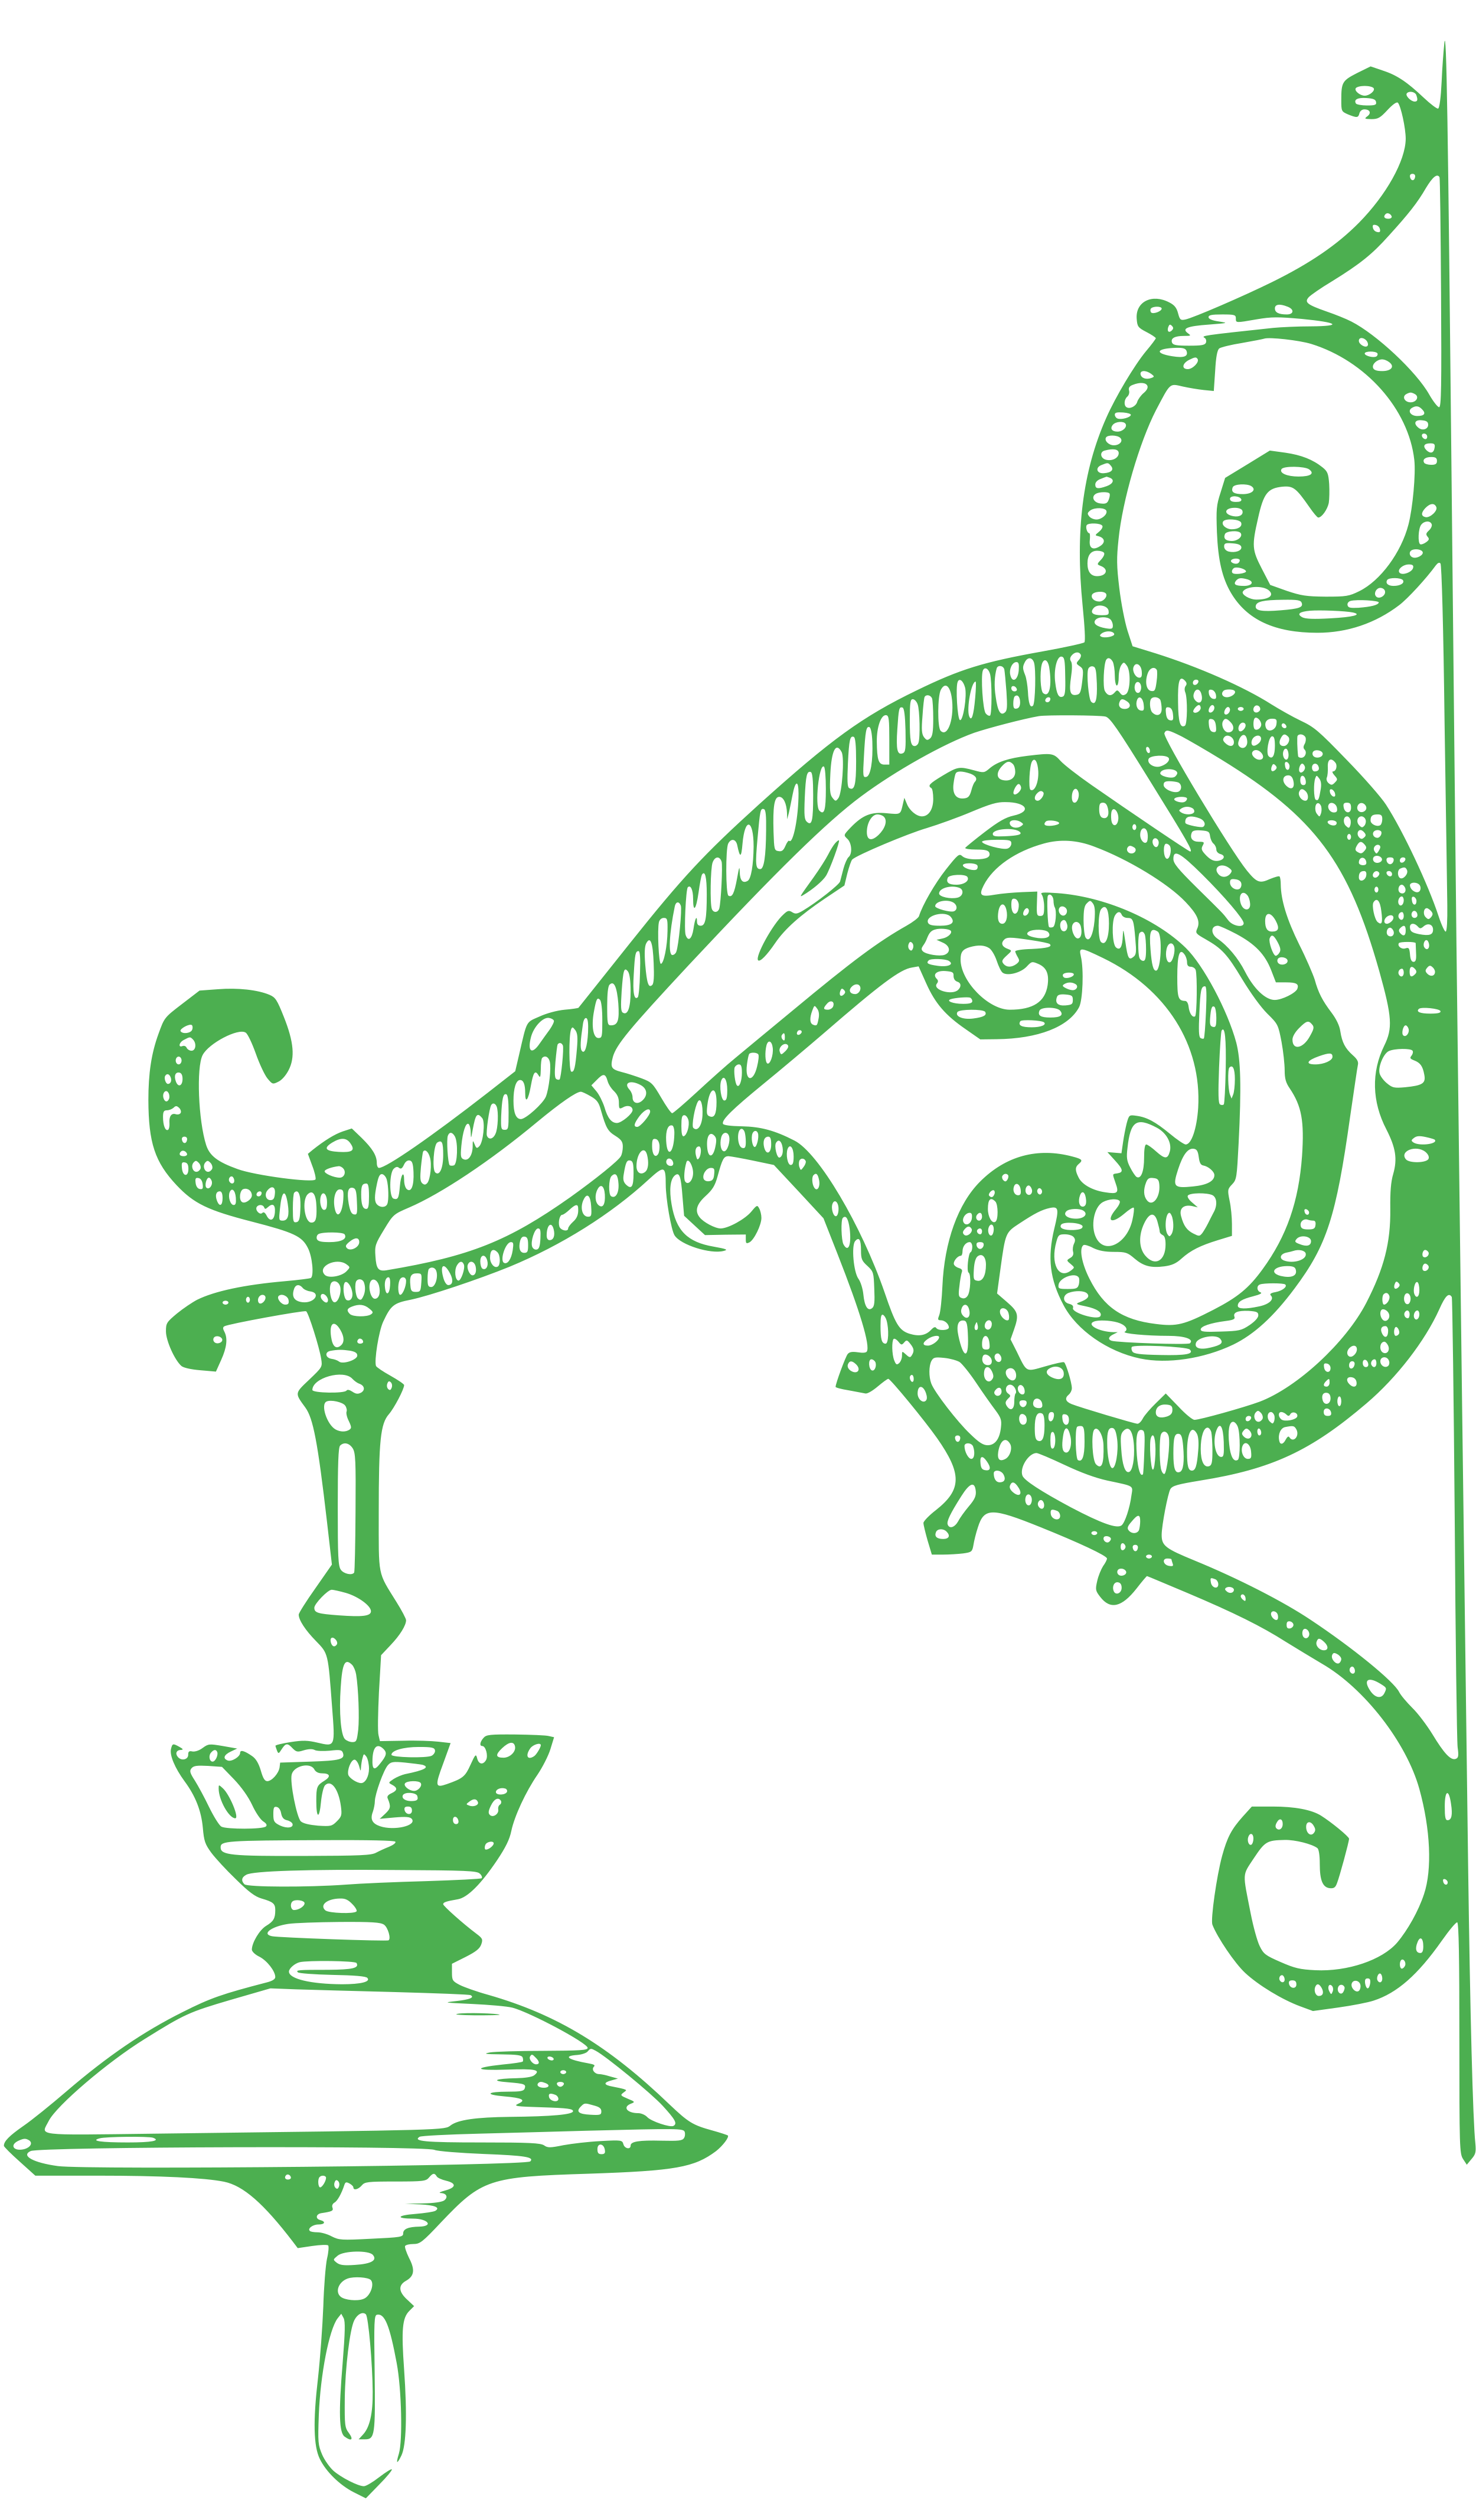 <?xml version="1.0" standalone="no"?>
<!DOCTYPE svg PUBLIC "-//W3C//DTD SVG 20010904//EN"
 "http://www.w3.org/TR/2001/REC-SVG-20010904/DTD/svg10.dtd">
<svg version="1.0" xmlns="http://www.w3.org/2000/svg"
 width="756pt" height="1280pt" viewBox="0 0 756 1280"
 preserveAspectRatio="xMidYMid meet">
<g transform="translate(0,1280) scale(0.1,-0.1)"
fill="#4caf50" stroke="none">
<path d="M7398 12580 c-4 -36 -11 -125 -14 -198 -4 -82 -11 -135 -18 -138 -6
-2 -39 23 -74 56 -85 80 -136 115 -210 139 l-62 21 -69 -34 c-76 -39 -81 -47
-81 -139 0 -57 1 -58 35 -73 45 -18 52 -18 58 6 3 12 14 20 25 20 29 0 37 -19
16 -35 -17 -13 -16 -14 20 -15 34 0 45 6 83 47 26 28 47 43 53 37 15 -16 40
-130 40 -185 -1 -111 -99 -287 -240 -430 -112 -113 -248 -206 -442 -302 -150
-74 -407 -185 -447 -193 -24 -5 -28 -2 -37 32 -7 27 -18 42 -44 55 -88 47
-174 5 -168 -82 3 -41 6 -46 50 -69 27 -14 48 -28 48 -32 0 -3 -22 -33 -50
-66 -59 -71 -157 -235 -204 -342 -121 -273 -159 -580 -121 -960 11 -110 15
-184 9 -189 -5 -5 -101 -26 -212 -46 -307 -55 -423 -91 -647 -200 -281 -136
-437 -250 -810 -586 -280 -254 -387 -368 -659 -709 -143 -179 -261 -327 -263
-330 -2 -2 -34 -7 -71 -10 -40 -4 -92 -18 -129 -35 -70 -31 -63 -17 -103 -190
l-21 -90 -142 -111 c-288 -224 -519 -384 -556 -384 -6 0 -11 11 -11 25 0 38
-22 74 -78 129 l-50 48 -46 -15 c-41 -14 -92 -45 -155 -95 l-24 -20 22 -60
c13 -33 20 -65 17 -71 -12 -19 -313 21 -399 53 -103 37 -143 68 -161 123 -40
125 -51 398 -18 461 31 60 182 139 220 115 10 -5 33 -54 52 -107 19 -54 46
-111 60 -128 25 -30 27 -31 55 -17 18 8 39 32 53 59 34 65 27 145 -24 273 -35
88 -43 100 -73 113 -61 26 -164 37 -264 29 l-95 -7 -90 -69 c-90 -69 -90 -69
-120 -152 -37 -101 -52 -203 -52 -340 1 -219 33 -317 145 -436 89 -94 159
-128 385 -186 217 -56 257 -75 287 -135 23 -44 32 -143 15 -154 -4 -2 -64 -10
-132 -16 -208 -18 -361 -51 -450 -95 -25 -13 -71 -44 -103 -70 -54 -45 -57
-50 -57 -92 0 -47 44 -146 79 -177 10 -9 48 -18 97 -22 l80 -7 27 60 c29 64
34 111 16 145 -8 15 -8 22 0 27 19 12 409 83 419 77 12 -7 68 -185 77 -243 7
-42 6 -43 -61 -107 -75 -71 -75 -68 -20 -143 40 -55 63 -173 111 -586 l25
-218 -85 -122 c-47 -66 -85 -127 -85 -134 0 -28 34 -80 88 -135 64 -66 62 -60
83 -339 16 -205 16 -203 -74 -182 -51 12 -75 13 -139 3 -43 -7 -78 -15 -77
-19 0 -3 4 -14 8 -25 7 -17 9 -16 24 8 21 32 30 32 56 4 19 -19 25 -20 57 -10
24 7 43 8 55 2 9 -6 45 -7 78 -4 52 6 62 4 67 -10 13 -34 -13 -41 -169 -46
l-152 -5 -3 -25 c-5 -31 -40 -70 -63 -70 -13 0 -22 15 -33 54 -11 37 -25 61
-44 74 -40 28 -62 34 -62 17 0 -20 -44 -47 -64 -39 -26 10 -19 29 17 46 l32
15 -74 13 c-70 12 -74 11 -103 -10 -17 -13 -39 -20 -52 -18 -17 4 -22 0 -22
-16 1 -26 -35 -34 -53 -12 -15 18 -7 36 17 36 12 1 10 5 -8 15 -34 19 -37 19
-44 -10 -8 -32 20 -98 69 -165 57 -77 86 -152 94 -239 6 -68 11 -83 43 -127
20 -27 76 -88 125 -135 68 -67 99 -90 133 -100 59 -17 70 -26 70 -59 0 -43 -9
-58 -47 -81 -34 -21 -72 -85 -73 -121 0 -10 16 -26 39 -37 39 -20 81 -74 81
-104 0 -11 -15 -20 -42 -27 -231 -60 -289 -80 -432 -152 -204 -102 -385 -226
-594 -405 -79 -68 -179 -149 -223 -179 -73 -51 -99 -78 -99 -101 0 -5 36 -41
81 -81 l80 -72 322 0 c322 0 546 -11 645 -31 98 -20 202 -111 352 -307 l25
-33 74 11 c41 6 78 7 82 3 4 -5 2 -35 -6 -68 -7 -33 -16 -143 -19 -245 -4
-101 -16 -266 -27 -365 -26 -222 -23 -350 9 -415 31 -65 103 -135 174 -171
l62 -31 69 71 c39 39 67 74 64 77 -3 4 -32 -15 -65 -40 -32 -25 -67 -46 -78
-46 -30 0 -116 44 -156 79 -19 17 -46 55 -58 83 -21 50 -22 62 -17 203 8 207
53 437 96 494 l19 24 12 -22 c9 -18 8 -67 -5 -232 -21 -252 -18 -355 10 -375
35 -26 47 -16 23 17 -22 29 -23 40 -22 177 2 157 26 358 49 402 16 32 44 45
59 30 13 -13 34 -253 35 -396 1 -112 -15 -183 -50 -220 l-22 -24 32 0 c51 0
54 19 50 345 -4 261 -2 290 12 293 40 8 65 -55 101 -248 25 -134 31 -398 11
-464 -16 -52 -10 -56 13 -9 25 52 30 210 14 439 -15 208 -9 265 26 301 l25 25
-35 33 c-45 41 -47 74 -6 97 42 24 47 56 15 117 -14 29 -23 56 -20 61 4 6 23
10 42 10 34 0 46 9 141 110 212 223 244 234 757 250 446 15 541 32 653 116 34
27 68 71 60 80 -3 2 -38 14 -78 25 -102 28 -123 41 -220 133 -314 301 -576
460 -926 561 -62 17 -129 41 -150 52 -36 19 -39 23 -39 64 l0 44 70 35 c53 27
72 42 80 64 9 26 7 31 -25 55 -68 51 -170 142 -170 151 0 10 16 15 74 25 50 8
119 77 202 200 44 66 64 106 73 150 16 76 74 201 134 288 25 37 55 95 66 130
l19 62 -27 6 c-14 4 -92 7 -172 8 -130 1 -148 -1 -162 -17 -19 -21 -22 -42 -7
-42 18 0 31 -49 20 -71 -15 -27 -38 -24 -46 8 -6 24 -9 22 -34 -33 -27 -60
-38 -70 -121 -99 -60 -21 -62 -10 -19 105 l38 105 -61 7 c-34 4 -116 7 -181 5
l-120 -2 -7 30 c-5 16 -3 115 2 220 l11 190 48 51 c49 51 80 102 80 128 0 8
-22 50 -49 93 -98 158 -91 123 -91 460 0 368 9 453 52 502 27 31 78 128 78
149 0 5 -31 26 -70 48 -38 21 -72 44 -74 50 -10 26 14 178 37 227 39 83 53 95
140 112 93 19 347 104 507 169 266 110 519 268 713 447 79 72 87 70 87 -26 0
-73 28 -233 45 -260 30 -49 185 -98 252 -80 24 6 15 10 -52 22 -134 23 -192
81 -215 216 -13 75 -7 128 16 148 24 20 32 -2 40 -111 l8 -95 54 -50 53 -49
105 2 104 1 0 -25 c0 -21 3 -23 19 -15 24 13 61 89 61 125 0 15 -5 37 -11 48
-10 19 -12 19 -40 -15 -32 -39 -119 -87 -158 -87 -28 0 -89 32 -108 58 -25 32
-15 66 31 108 35 32 48 52 61 99 25 92 32 105 57 105 13 -1 70 -11 127 -23
l105 -22 127 -136 127 -137 72 -183 c116 -295 168 -469 150 -499 -4 -7 -22 -8
-46 -4 -29 4 -43 2 -52 -9 -11 -13 -62 -151 -62 -168 0 -4 30 -12 68 -18 37
-7 75 -14 85 -16 10 -2 37 14 63 36 25 21 49 39 54 39 11 0 189 -217 250 -304
128 -183 127 -263 -6 -368 -35 -27 -64 -57 -64 -66 0 -10 10 -50 21 -89 l22
-73 57 0 c31 0 78 3 103 6 44 6 47 9 53 43 3 20 13 61 23 91 32 101 71 101
319 1 199 -80 342 -147 342 -161 0 -7 -9 -24 -20 -39 -10 -16 -24 -49 -30 -76
-10 -44 -9 -50 15 -81 52 -68 111 -54 187 43 27 35 51 63 53 63 2 0 94 -39
206 -86 241 -102 382 -172 504 -250 50 -31 133 -81 185 -112 216 -124 434
-404 500 -642 57 -206 66 -413 24 -538 -28 -86 -84 -185 -138 -249 -77 -89
-254 -149 -419 -141 -79 4 -105 10 -178 42 -78 34 -87 41 -107 82 -12 24 -33
100 -46 167 -42 213 -44 191 16 282 58 87 67 92 159 94 53 1 140 -21 167 -42
7 -6 12 -36 12 -81 0 -84 15 -120 51 -124 21 -2 29 3 37 25 13 32 62 213 62
228 0 11 -92 86 -143 118 -49 31 -136 47 -248 47 l-107 0 -47 -52 c-57 -64
-79 -105 -105 -200 -28 -102 -60 -327 -50 -353 25 -65 115 -198 168 -247 69
-64 190 -137 282 -171 l65 -24 130 18 c72 10 153 26 180 35 121 39 227 132
350 307 38 54 73 96 79 94 8 -3 11 -182 11 -593 0 -562 1 -591 19 -619 l19
-29 24 29 c21 24 24 35 20 79 -13 119 -27 673 -37 1411 -27 2044 -36 2722 -60
4735 -5 437 -16 1511 -25 2385 -18 1799 -26 2323 -37 2225z m-362 -232 c8 -13
-22 -38 -46 -38 -24 0 -54 25 -46 38 4 7 25 12 46 12 21 0 42 -5 46 -12z m218
-34 c9 -25 7 -34 -8 -34 -19 0 -48 29 -41 41 10 15 42 10 49 -7z m-206 -36 c3
-15 -4 -18 -47 -18 -27 0 -53 5 -56 10 -12 20 8 31 53 28 35 -2 48 -7 50 -20z
m200 -385 c-4 -22 -22 -20 -26 1 -2 10 3 16 13 16 10 0 15 -7 13 -17z m125 0
c3 -5 6 -271 8 -593 3 -484 1 -585 -10 -585 -7 0 -30 29 -50 64 -66 118 -272
310 -400 375 -25 13 -82 36 -126 51 -100 35 -115 47 -92 73 10 11 63 48 120
82 144 89 205 138 290 233 101 111 148 170 191 245 34 56 57 75 69 55z m-245
-201 c2 -7 -6 -12 -17 -12 -21 0 -27 11 -14 24 9 9 26 2 31 -12z m-60 -66 c3
-13 -1 -17 -14 -14 -11 2 -20 11 -22 22 -3 13 1 17 14 14 11 -2 20 -11 22 -22z
m-474 -396 c36 -13 34 -40 -3 -40 -42 0 -61 10 -61 31 0 21 24 25 64 9z m-644
-10 c0 -14 -43 -30 -54 -20 -4 5 -5 13 -2 19 9 14 56 14 56 1z m380 -50 c0
-24 -2 -24 107 -5 77 13 107 13 231 2 187 -18 211 -37 46 -38 -65 0 -153 -4
-194 -8 -364 -39 -368 -40 -350 -51 7 -4 10 -15 7 -24 -5 -13 -22 -16 -87 -16
-65 0 -82 3 -87 16 -8 22 14 34 61 34 37 0 38 1 20 14 -32 24 -5 36 107 44
101 8 102 8 52 16 -35 5 -53 13 -53 22 0 11 17 14 70 14 63 0 70 -2 70 -20z
m-328 -62 c-15 -15 -26 -4 -18 18 5 13 9 15 18 6 9 -9 9 -15 0 -24z m714 -69
c278 -86 499 -334 528 -594 8 -70 -8 -247 -30 -331 -37 -143 -144 -288 -252
-341 -53 -26 -66 -28 -172 -28 -101 1 -125 5 -200 30 l-84 30 -43 83 c-50 97
-52 116 -19 260 28 126 49 152 124 160 56 5 70 -6 139 -105 20 -29 40 -53 45
-53 18 0 47 41 54 75 3 20 4 63 2 97 -4 53 -8 64 -34 85 -50 40 -108 63 -190
75 l-80 11 -114 -70 -115 -70 -23 -74 c-22 -67 -23 -86 -19 -204 6 -144 27
-233 71 -309 82 -140 225 -206 444 -206 153 0 297 49 418 141 44 33 141 139
188 204 10 13 18 17 24 10 6 -6 15 -319 21 -815 7 -443 13 -863 14 -935 1 -79
-2 -132 -8 -135 -5 -2 -22 34 -37 80 -52 159 -182 436 -269 570 -23 36 -113
139 -201 229 -145 150 -166 168 -236 201 -42 20 -109 58 -149 83 -141 90 -373
192 -595 262 l-117 36 -26 80 c-14 45 -33 142 -42 218 -14 115 -14 154 -4 249
20 200 108 499 192 662 75 142 68 137 137 121 31 -7 80 -15 108 -18 l51 -5 7
103 c4 73 11 107 21 115 8 6 60 19 117 28 57 10 108 20 113 22 25 9 179 -8
241 -27z m284 16 c6 -8 9 -19 5 -25 -9 -14 -45 6 -45 25 0 19 24 19 40 0z
m-923 -51 c11 -29 -12 -38 -73 -28 -93 15 -82 40 19 43 35 1 49 -3 54 -15z
m978 -13 c3 -5 0 -13 -5 -16 -15 -9 -60 3 -60 15 0 13 57 13 65 1z m-921 -29
c10 -16 -25 -52 -50 -52 -33 0 -29 29 6 47 30 15 37 16 44 5z m981 -16 c30
-22 12 -46 -35 -46 -28 0 -43 5 -47 16 -7 19 20 44 47 44 9 0 25 -6 35 -14z
m-1219 -60 c17 -13 18 -15 2 -21 -26 -10 -52 -2 -56 18 -4 21 26 23 54 3z
m-19 -62 c4 -10 -4 -24 -20 -37 -14 -12 -28 -32 -32 -44 -6 -23 -38 -39 -55
-28 -15 9 -12 41 4 54 8 7 12 21 9 31 -4 14 2 23 18 29 37 15 69 13 76 -5z
m1372 -43 c21 -14 5 -41 -24 -41 -29 0 -45 27 -24 41 8 5 19 9 24 9 6 0 16 -4
24 -9z m35 -77 c21 -21 12 -34 -25 -34 -33 0 -51 26 -28 41 21 13 36 11 53 -7z
m-1492 -29 c-3 -13 -49 -25 -68 -18 -8 3 -14 12 -14 20 0 11 11 13 43 11 23
-2 41 -7 39 -13z m1523 -50 c0 -23 -30 -32 -50 -15 -27 22 -18 42 18 38 24 -2
32 -8 32 -23z m-1550 5 c10 -16 -14 -40 -41 -40 -29 0 -40 16 -24 35 14 17 56
20 65 5z m1545 -66 c0 -9 -5 -14 -12 -12 -18 6 -21 28 -4 28 9 0 16 -7 16 -16z
m-1572 -6 c16 -16 -3 -38 -33 -38 -26 0 -50 24 -40 40 8 14 58 13 73 -2z
m1610 -50 c-4 -28 -21 -33 -42 -13 -20 21 -12 35 20 35 20 0 25 -4 22 -22z
m-1618 -28 c0 -25 -33 -42 -65 -34 -29 7 -34 40 -7 47 45 12 72 7 72 -13z
m1630 -40 c0 -15 -7 -20 -29 -20 -17 0 -33 5 -36 10 -11 17 5 30 36 30 22 0
29 -5 29 -20z m-1670 -25 c17 -20 3 -35 -36 -38 -37 -3 -46 29 -12 42 32 13
34 13 48 -4z m1015 -18 c30 -22 8 -37 -54 -37 -59 0 -100 18 -87 38 10 17 118
15 141 -1z m-1021 -43 c26 -10 18 -31 -15 -43 -45 -16 -59 -14 -59 8 0 12 11
23 28 29 15 6 28 11 29 11 1 1 8 -2 17 -5z m725 -43 c28 -18 4 -41 -43 -41
-46 0 -62 10 -52 35 6 17 72 20 95 6z m-726 -38 c3 -5 1 -18 -4 -31 -7 -19
-15 -23 -41 -20 -35 3 -51 33 -26 49 16 11 65 12 71 2z m675 -30 c2 -9 -7 -13
-27 -13 -21 0 -31 5 -31 16 0 19 51 16 58 -3z m999 -40 c7 -19 -32 -55 -55
-51 -24 5 -24 22 -2 46 25 26 48 28 57 5z m-1690 -19 c6 -18 -25 -44 -51 -44
-13 0 -30 7 -37 16 -11 14 -10 18 6 31 23 16 77 14 82 -3z m696 2 c8 -21 -14
-35 -46 -29 -52 10 -47 43 8 43 19 0 35 -6 38 -14z m-6 -62 c7 -19 -13 -34
-48 -34 -29 0 -55 23 -44 40 10 17 85 12 92 -6z m976 -8 c3 -8 -3 -22 -14 -32
-15 -14 -17 -20 -7 -32 10 -11 8 -17 -7 -28 -11 -8 -24 -13 -30 -11 -14 5 -11
83 5 101 16 20 46 21 53 2z m-1687 -8 c4 -6 -3 -19 -16 -30 -23 -19 -23 -19
-2 -24 31 -9 35 -32 7 -50 -37 -24 -58 -11 -53 31 2 19 1 35 -3 35 -10 0 -20
30 -13 41 8 13 72 11 80 -3z m709 -38 c11 -17 -15 -40 -46 -40 -31 0 -44 13
-35 35 6 17 71 21 81 5z m3 -71 c3 -19 -31 -31 -65 -23 -14 4 -23 14 -23 26 0
16 6 19 42 16 30 -2 44 -8 46 -19z m929 -26 c5 -15 -31 -35 -51 -27 -19 7 -21
30 -3 38 19 8 50 2 54 -11z m-1632 -4 c4 -6 -3 -21 -15 -34 -22 -23 -22 -25
-4 -32 45 -16 33 -53 -17 -53 -32 0 -49 23 -49 65 0 42 17 65 50 65 16 0 32
-5 35 -11z m695 -38 c0 -6 -4 -12 -9 -15 -13 -8 -42 4 -35 15 7 12 44 12 44 0z
m888 -38 c-4 -22 -54 -41 -69 -26 -15 15 16 43 47 43 19 0 25 -5 22 -17z
m-856 -18 c2 -5 -14 -11 -34 -13 -28 -2 -38 1 -38 12 0 8 6 16 13 19 17 5 56
-6 59 -18z m6 -41 c38 -11 27 -34 -16 -34 -45 0 -56 8 -41 27 13 14 23 16 57
7z m798 -5 c9 -15 -14 -29 -48 -29 -28 0 -43 13 -33 30 8 14 72 13 81 -1z
m-688 -51 c31 -26 3 -48 -63 -48 -35 0 -78 26 -69 41 17 28 101 32 132 7z
m595 -2 c10 -25 -33 -50 -47 -27 -10 16 5 41 24 41 10 0 20 -6 23 -14z m-1428
-16 c9 -14 -13 -40 -34 -40 -26 0 -44 17 -38 34 7 18 62 22 72 6z m1002 -46
c9 -24 -11 -31 -108 -39 -97 -8 -132 -2 -127 23 4 22 38 30 141 31 72 1 89 -2
94 -15z m395 1 c-3 -13 -39 -22 -104 -27 -43 -2 -53 0 -56 14 -2 9 5 18 15 21
32 9 148 2 145 -8z m-1384 -42 c3 -21 -1 -23 -37 -23 -44 0 -59 13 -40 36 19
24 73 14 77 -13z m1251 -9 c51 -11 1 -24 -115 -30 -87 -5 -126 -3 -143 5 -31
17 -16 29 39 34 49 4 181 -1 219 -9z m-1241 -36 c7 -7 12 -21 12 -31 0 -17 -5
-19 -36 -14 -47 8 -68 25 -53 43 14 17 61 18 77 2z m19 -74 c4 -13 -51 -24
-68 -13 -8 4 -5 10 7 18 23 13 56 10 61 -5z m-172 -105 c4 -5 0 -18 -9 -28
-15 -17 -15 -19 4 -32 19 -13 20 -19 13 -79 -7 -57 -11 -65 -31 -68 -31 -5
-37 18 -26 93 6 40 6 68 0 78 -7 10 -6 20 3 31 15 18 37 21 46 5z m-79 -112
c2 -79 -1 -100 -13 -104 -20 -8 -31 12 -38 72 -9 66 9 138 33 133 14 -3 17
-18 18 -101z m-160 71 c11 -31 7 -209 -5 -221 -14 -14 -23 10 -26 72 -2 31 -8
69 -14 84 -14 35 -14 43 -1 68 14 26 37 24 46 -3z m404 3 c5 -11 10 -42 10
-70 0 -28 5 -51 10 -51 6 0 10 19 10 43 0 24 6 51 13 61 12 17 14 17 27 0 23
-26 20 -133 -3 -148 -14 -9 -21 -7 -31 7 -12 15 -15 15 -26 2 -18 -21 -37 -19
-51 7 -11 20 -6 139 7 160 9 14 23 9 34 -11z m-326 -28 c15 -95 1 -158 -31
-132 -14 12 -18 105 -7 147 10 34 31 26 38 -15z m-156 -15 c-4 -50 -33 -67
-43 -25 -8 30 10 67 31 67 12 0 14 -10 12 -42z m630 -6 c2 -23 -1 -32 -12 -32
-20 0 -38 34 -30 55 11 28 39 13 42 -23z m-704 11 c2 -10 7 -61 11 -114 5 -77
4 -98 -8 -107 -22 -19 -37 6 -47 80 -9 56 -6 107 5 146 6 18 33 15 39 -5z
m474 -72 c3 -85 -7 -116 -29 -94 -13 13 -25 143 -15 168 3 9 14 15 23 13 15
-3 18 -16 21 -87z m-547 48 c10 -36 10 -207 0 -213 -5 -3 -15 2 -22 11 -15 17
-26 190 -15 219 8 22 29 12 37 -17z m854 21 c3 -5 3 -32 -1 -60 -6 -45 -9 -51
-28 -48 -25 4 -33 48 -17 91 10 27 34 36 46 17z m148 -82 c-6 -8 -7 -21 -2
-33 12 -30 11 -163 -2 -171 -24 -14 -34 19 -35 119 -2 109 7 140 34 113 11
-11 12 -19 5 -28z m-1130 -8 c11 -42 -10 -173 -26 -167 -13 4 -23 168 -12 195
8 22 28 8 38 -28z m1195 28 c-6 -18 -28 -21 -28 -4 0 9 7 16 16 16 9 0 14 -5
12 -12z m-1143 -80 c-8 -92 -19 -126 -31 -95 -14 38 11 177 33 177 3 0 2 -37
-2 -82z m850 52 c0 -13 -6 -25 -12 -27 -16 -6 -27 21 -19 43 9 23 31 11 31
-16z m-971 -47 c17 -102 -18 -213 -56 -175 -17 17 -16 178 1 210 21 39 45 23
55 -35z m334 39 c2 -7 -3 -12 -12 -12 -9 0 -16 7 -16 16 0 17 22 14 28 -4z
m946 -28 c9 -35 -9 -54 -30 -32 -10 10 -14 23 -9 37 9 29 32 26 39 -5z m74 -2
c3 -19 -1 -23 -15 -20 -10 2 -19 14 -21 26 -3 19 1 23 15 20 10 -2 19 -14 21
-26z m95 21 c12 -11 -14 -33 -39 -33 -23 0 -32 19 -17 33 8 9 48 9 56 0z
m-1549 -39 c3 -9 6 -55 6 -104 0 -68 -4 -90 -16 -101 -14 -11 -18 -10 -31 6
-12 16 -14 38 -8 109 3 49 8 93 11 98 9 14 31 9 38 -8z m451 -20 c0 -19 -6
-30 -17 -32 -14 -3 -18 3 -18 26 0 16 3 32 7 36 14 13 28 -1 28 -30z m155 18
c0 -13 -12 -22 -22 -16 -10 6 -1 24 13 24 5 0 9 -4 9 -8z m478 -31 c3 -27 0
-32 -15 -29 -19 3 -28 30 -19 54 10 26 31 10 34 -25z m86 23 c3 -9 6 -29 6
-45 0 -31 -25 -40 -48 -17 -13 13 -16 60 -5 71 12 13 41 7 47 -9z m-1244 -20
c11 -28 14 -173 4 -198 -3 -9 -12 -16 -19 -16 -20 0 -25 25 -25 136 0 87 3
104 15 104 9 0 20 -12 25 -26z m1075 13 c21 -16 13 -37 -15 -37 -22 0 -34 15
-26 35 7 19 17 19 41 2z m375 -32 c0 -16 -27 -32 -37 -21 -7 7 16 36 28 36 5
0 9 -7 9 -15z m70 1 c0 -16 -18 -31 -27 -22 -8 8 5 36 17 36 5 0 10 -6 10 -14z
m235 -7 c0 -7 -8 -15 -17 -17 -18 -3 -25 18 -11 32 10 10 28 1 28 -15z m-1817
-108 c2 -95 0 -112 -14 -118 -28 -11 -35 18 -28 122 7 107 9 118 27 112 8 -2
13 -42 15 -116z m1370 81 c3 -28 0 -33 -15 -30 -12 2 -19 14 -21 36 -3 28 0
33 15 30 12 -2 19 -14 21 -36z m292 24 c0 -16 -18 -31 -27 -22 -8 8 5 36 17
36 5 0 10 -6 10 -14z m70 4 c0 -5 -7 -10 -15 -10 -8 0 -15 5 -15 10 0 6 7 10
15 10 8 0 15 -4 15 -10z m-1815 -160 l0 -125 -25 0 c-30 0 -38 24 -39 117 -1
75 22 141 49 136 13 -3 15 -23 15 -128z m1107 121 c23 -5 60 -58 229 -331 190
-306 221 -360 205 -360 -7 0 -305 201 -506 341 -69 48 -140 103 -158 123 -36
40 -44 41 -169 26 -98 -12 -155 -31 -194 -64 -28 -24 -30 -24 -81 -10 -75 20
-82 19 -159 -27 -68 -41 -79 -52 -59 -64 6 -3 10 -28 10 -56 0 -53 -23 -89
-58 -89 -27 0 -63 29 -77 64 l-13 31 -7 -30 c-13 -57 -10 -56 -83 -49 -80 8
-123 -9 -185 -73 -37 -39 -37 -39 -17 -58 23 -21 27 -77 6 -94 -7 -6 -19 -33
-26 -59 -7 -26 -14 -55 -17 -65 -4 -17 -122 -109 -191 -150 -29 -17 -38 -18
-54 -8 -17 11 -24 9 -45 -11 -55 -49 -147 -217 -130 -235 10 -10 45 26 88 89
49 72 128 142 254 227 l100 67 15 62 c9 34 20 66 25 71 24 23 285 133 382 161
59 18 162 55 228 83 96 40 131 51 175 50 108 0 137 -48 42 -69 -41 -9 -76 -29
-148 -84 -51 -39 -96 -76 -100 -81 -3 -5 22 -9 56 -9 46 0 62 -4 67 -16 8 -23
-14 -34 -71 -34 -31 0 -56 6 -67 16 -16 15 -22 10 -84 -68 -56 -71 -120 -181
-138 -239 -3 -9 -32 -31 -64 -49 -145 -82 -276 -179 -583 -434 -113 -93 -243
-201 -290 -240 -47 -38 -137 -119 -201 -178 -64 -59 -121 -108 -126 -108 -6 0
-31 36 -56 79 -44 75 -49 80 -102 100 -30 11 -76 26 -101 32 -53 14 -59 23
-45 77 18 63 80 139 390 472 451 482 706 732 881 862 176 131 426 271 580 326
74 25 254 72 330 85 39 7 312 5 342 -2z m798 -41 c0 -18 -23 -34 -34 -23 -8 8
-8 48 1 56 10 10 33 -13 33 -33z m-232 -8 c3 -28 0 -33 -15 -30 -12 2 -19 14
-21 36 -3 28 0 33 15 30 12 -2 19 -14 21 -36z m77 18 c21 -23 13 -50 -14 -50
-22 0 -39 39 -26 59 9 16 20 13 40 -9z m233 -7 c-3 -32 -44 -46 -54 -19 -10
26 4 46 31 46 23 0 26 -4 23 -27z m-158 -7 c0 -18 -26 -40 -34 -27 -9 14 4 41
20 41 8 0 14 -6 14 -14z m207 -12 c-9 -9 -28 6 -21 18 4 6 10 6 17 -1 6 -6 8
-13 4 -17z m-2119 -70 c4 -102 -9 -178 -31 -182 -17 -4 -18 4 -12 105 7 131
12 156 28 150 7 -2 13 -30 15 -73z m1585 25 c34 -18 126 -71 204 -119 480
-296 650 -524 808 -1084 65 -233 69 -291 25 -380 -67 -136 -63 -287 11 -429
48 -94 57 -151 35 -228 -12 -40 -16 -91 -15 -180 2 -172 -32 -303 -123 -480
-105 -203 -354 -433 -546 -506 -78 -29 -307 -93 -334 -93 -10 0 -47 30 -82 68
l-65 67 -51 -50 c-28 -27 -58 -62 -66 -77 -8 -16 -20 -28 -28 -28 -14 0 -296
84 -338 101 -31 13 -36 30 -13 49 8 7 15 21 15 32 0 28 -30 127 -40 133 -4 3
-48 -7 -96 -21 -102 -29 -93 -34 -146 75 l-32 63 17 48 c27 77 23 93 -35 143
l-51 44 17 124 c26 188 26 188 98 235 79 52 114 70 156 79 44 9 47 -4 22 -106
-36 -150 -23 -259 47 -391 67 -128 226 -239 393 -274 139 -29 325 -1 476 71
107 52 207 143 315 288 165 221 212 365 284 877 20 135 37 255 40 267 4 16 -3
30 -26 50 -39 35 -55 65 -64 123 -4 29 -21 63 -45 95 -47 62 -68 103 -86 169
-9 28 -44 110 -80 181 -63 128 -93 226 -94 306 0 20 -3 38 -6 41 -3 4 -25 -3
-50 -13 -52 -24 -67 -18 -117 43 -86 106 -432 681 -423 704 8 20 19 18 89 -17z
m267 -29 c0 -24 -23 -26 -45 -4 -12 12 -13 19 -4 30 15 18 49 0 49 -26z m68 7
c4 -30 -21 -48 -40 -29 -8 8 -8 18 0 38 15 31 36 27 40 -9z m66 -5 c-6 -9 -19
-18 -28 -20 -22 -5 -21 34 2 47 23 13 40 -4 26 -27z m144 26 c14 -14 -2 -48
-23 -48 -21 0 -27 17 -15 40 12 23 21 25 38 8z m89 -4 c3 -9 1 -24 -5 -34 -7
-12 -7 -21 0 -28 14 -14 3 -42 -17 -42 -8 0 -15 3 -16 8 -5 40 -6 98 -3 104 9
14 34 8 41 -8z m-2302 -122 c0 -121 -8 -153 -36 -137 -9 6 -10 38 -6 127 6
122 11 142 30 135 8 -3 12 -42 12 -125z m2145 79 c0 -50 -13 -72 -32 -53 -15
15 0 102 18 102 10 0 14 -13 14 -49z m-640 -27 c0 -8 -4 -12 -10 -9 -5 3 -10
13 -10 21 0 8 5 12 10 9 6 -3 10 -13 10 -21z m-1579 -5 c15 -29 2 -211 -17
-236 -13 -17 -15 -17 -30 2 -13 16 -15 38 -11 123 6 121 29 165 58 111z m2289
-15 c0 -26 -17 -33 -26 -9 -8 20 3 48 16 40 5 -3 10 -17 10 -31z m-142 14 c18
-18 14 -38 -7 -38 -22 0 -45 25 -36 40 8 13 28 13 43 -2z m317 -8 c0 -18 -33
-26 -47 -12 -6 6 -7 15 -3 22 10 16 50 8 50 -10z m-789 -21 c8 -14 -14 -36
-46 -44 -31 -7 -66 16 -57 39 7 19 91 23 103 5z m-668 -68 c3 -56 -19 -108
-40 -95 -11 7 -5 125 8 145 14 23 29 -1 32 -50z m1521 45 c13 -15 5 -46 -12
-46 -5 0 -2 -9 8 -20 17 -19 17 -22 2 -37 -13 -14 -19 -14 -32 -3 -9 8 -13 20
-9 29 4 9 6 33 5 54 -2 39 16 50 38 23z m-1651 -8 c7 -7 12 -24 12 -40 0 -33
-28 -51 -65 -42 -32 8 -33 39 -3 71 24 26 38 29 56 11z m1417 -11 c0 -26 -20
-25 -23 2 -3 16 1 22 10 19 7 -3 13 -12 13 -21z m-73 -19 c-6 -6 -15 -9 -18
-5 -4 3 -4 14 0 23 5 13 9 15 18 6 9 -9 9 -15 0 -24z m151 18 c7 -17 -18 -42
-27 -27 -7 11 3 41 14 41 4 0 10 -6 13 -14z m70 0 c7 -16 -1 -26 -20 -26 -7 0
-13 9 -13 20 0 23 25 27 33 6z m-2523 -116 c0 -108 -8 -136 -33 -111 -25 25
-2 241 23 226 6 -4 10 -55 10 -115z m1800 81 c0 -5 -6 -13 -12 -18 -17 -13
-81 4 -75 20 8 26 87 24 87 -2z m-1865 -112 c0 -130 -6 -159 -31 -138 -14 12
-16 31 -12 125 5 114 11 138 31 131 8 -3 12 -40 12 -118z m804 110 c30 -11 39
-27 24 -43 -5 -4 -13 -24 -18 -44 -8 -29 -16 -38 -37 -40 -41 -5 -61 23 -54
76 3 24 8 48 12 53 7 12 34 11 73 -2z m1655 -35 c10 -39 -9 -53 -36 -27 -24
24 -18 53 11 53 12 0 21 -9 25 -26z m64 -2 c2 -15 -2 -22 -12 -22 -11 0 -16 9
-16 26 0 31 23 28 28 -4z m76 -47 c-8 -48 -12 -57 -25 -50 -10 7 -12 85 -2
111 6 16 7 15 20 -2 10 -13 12 -32 7 -59z m-730 39 c20 -8 21 -40 1 -48 -25
-9 -75 14 -75 35 0 14 7 19 29 19 16 0 36 -3 45 -6z m-1944 -57 c0 -121 -28
-262 -48 -242 -3 3 -12 -9 -19 -26 -10 -23 -18 -30 -35 -27 -22 3 -23 8 -26
98 -4 131 4 180 29 180 22 0 38 -34 40 -83 l1 -32 9 35 c4 19 13 61 19 93 14
71 30 74 30 4z m1140 29 c0 -17 -28 -41 -37 -32 -10 9 16 58 27 51 6 -3 10
-12 10 -19z m293 -20 c8 -21 -4 -56 -19 -56 -9 0 -14 11 -14 28 0 40 22 58 33
28z m1165 2 c16 -16 15 -48 -2 -48 -20 0 -39 27 -32 45 7 18 18 19 34 3z m150
-12 c3 -12 -1 -17 -10 -14 -7 3 -15 13 -16 22 -3 12 1 17 10 14 7 -3 15 -13
16 -22z m-1495 8 c10 -10 -12 -44 -28 -44 -18 0 -20 21 -3 38 13 13 22 15 31
6z m737 -33 c0 -6 -5 -13 -11 -16 -15 -10 -61 4 -54 15 8 13 65 13 65 1z
m-405 -52 c8 -35 -5 -55 -29 -46 -10 4 -16 19 -16 42 0 28 4 35 19 35 14 0 21
-9 26 -31z m1093 7 c2 -9 1 -25 -3 -34 -6 -16 -7 -16 -20 1 -15 20 -8 60 9 54
6 -2 13 -11 14 -21z m80 -4 c3 -16 -2 -22 -16 -22 -21 0 -36 25 -26 41 10 17
39 5 42 -19z m72 2 c0 -33 -33 -30 -38 4 -3 17 2 22 17 22 16 0 21 -6 21 -26z
m78 3 c4 -20 -25 -34 -40 -19 -15 15 -1 44 19 40 10 -2 19 -11 21 -21z m-889
-6 c7 -5 10 -14 7 -20 -9 -14 -46 -14 -66 -1 -13 9 -13 11 0 20 19 12 41 12
59 1z m-2185 -112 c-1 -135 -11 -199 -30 -199 -24 0 -26 24 -14 157 13 145 15
156 33 150 9 -3 12 -33 11 -108z m1804 57 c-4 -40 -32 -42 -36 -3 -2 16 -1 36
2 44 11 27 37 -6 34 -41z m-1199 10 c17 -20 4 -59 -29 -91 -36 -34 -60 -28
-60 15 0 47 26 90 54 90 13 0 29 -6 35 -14z m2551 -10 c0 -14 -5 -28 -10 -31
-17 -11 -50 5 -50 24 0 24 9 31 37 31 18 0 23 -6 23 -24z m-936 4 c25 -9 35
-33 18 -44 -9 -5 -80 9 -89 18 -3 3 -3 12 0 21 7 17 34 19 71 5z m772 -5 c4
-8 3 -23 0 -32 -6 -15 -8 -15 -23 -1 -16 17 -12 48 7 48 6 0 13 -7 16 -15z
m78 -1 c4 -9 1 -23 -5 -31 -11 -12 -14 -12 -27 1 -17 17 -10 46 12 46 7 0 17
-7 20 -16z m-1764 -14 c13 -9 13 -11 0 -20 -22 -15 -54 -8 -58 13 -4 19 32 24
58 7z m195 -5 c0 -5 -17 -11 -37 -13 -36 -3 -47 5 -31 22 11 10 68 3 68 -9z
m1420 6 c3 -5 1 -12 -4 -15 -12 -8 -41 3 -41 15 0 12 37 12 45 0z m-2985 -125
c-1 -96 -13 -165 -30 -176 -25 -15 -40 1 -41 44 -1 34 -3 29 -14 -33 -14 -76
-25 -98 -44 -87 -14 9 -15 240 -1 267 15 28 39 23 46 -8 14 -68 21 -66 27 6
12 139 57 128 57 -13z m1960 99 c0 -8 -4 -15 -10 -15 -5 0 -10 7 -10 15 0 8 5
15 10 15 6 0 10 -7 10 -15z m-596 -25 c13 -13 -9 -19 -79 -22 -48 -2 -60 0
-60 12 0 27 113 35 139 10z m654 -9 c2 -12 1 -29 -2 -38 -9 -22 -36 2 -36 32
0 41 32 47 38 6z m320 -13 c2 -14 10 -32 18 -38 8 -7 14 -20 14 -30 0 -10 9
-20 21 -23 29 -8 19 -31 -14 -35 -20 -2 -36 5 -58 27 -25 26 -28 34 -19 51 10
18 8 20 -20 20 -32 0 -47 18 -36 46 4 11 17 14 48 12 38 -3 43 -6 46 -30z
m791 18 c8 -10 8 -16 -3 -25 -10 -9 -16 -8 -26 3 -12 15 -6 36 9 36 5 0 14 -6
20 -14z m84 8 c9 -10 -4 -34 -18 -34 -17 0 -28 17 -20 30 7 11 28 13 38 4z
m-153 -29 c0 -8 -4 -15 -10 -15 -5 0 -10 7 -10 15 0 8 5 15 10 15 6 0 10 -7
10 -15z m-985 -30 c0 -10 -5 -20 -11 -22 -13 -4 -27 24 -18 38 9 15 29 4 29
-16z m-755 -4 c0 -11 -9 -23 -20 -26 -24 -8 -130 21 -130 35 0 6 33 10 75 10
67 0 75 -2 75 -19z m425 -16 c172 -64 378 -189 467 -283 61 -64 77 -100 60
-137 -10 -22 -7 -26 41 -53 86 -49 112 -77 189 -205 45 -74 95 -143 129 -177
55 -54 56 -57 73 -145 9 -49 16 -115 16 -145 0 -43 6 -64 26 -93 61 -91 75
-166 63 -346 -17 -233 -78 -410 -203 -581 -70 -96 -126 -142 -252 -207 -148
-76 -186 -86 -294 -72 -173 21 -267 86 -340 232 -40 79 -54 157 -30 172 5 3
27 -3 49 -15 29 -14 60 -20 107 -20 60 0 69 -3 105 -34 46 -39 83 -49 153 -40
38 5 61 15 88 40 47 42 95 66 186 94 l72 22 0 61 c0 33 -5 87 -12 119 -11 55
-11 59 13 84 23 24 24 34 33 207 15 294 11 430 -12 519 -44 163 -168 396 -258
484 -153 150 -421 264 -659 281 -77 5 -88 4 -79 -8 6 -8 12 -35 12 -61 0 -41
-3 -48 -20 -48 -17 0 -19 6 -17 63 l2 62 -79 -3 c-43 -2 -105 -7 -138 -13 -74
-13 -84 -4 -57 49 48 93 162 173 308 213 83 23 170 18 258 -16z m1385 10 c10
-12 10 -18 0 -30 -14 -17 -20 -18 -39 -6 -10 7 -11 13 -2 30 14 25 24 26 41 6z
m-996 -11 c8 -22 -4 -66 -18 -61 -18 6 -20 77 -3 77 8 0 18 -7 21 -16z m1076
-2 c0 -4 -5 -14 -10 -22 -9 -13 -11 -13 -19 0 -6 9 -6 19 1 27 10 12 28 9 28
-5z m-1261 -1 c16 -10 6 -31 -14 -31 -17 0 -28 17 -20 30 8 12 16 12 34 1z
m348 -138 c114 -113 213 -229 213 -250 0 -25 -57 -15 -79 15 -29 38 -25 33
-160 166 -98 97 -121 125 -121 148 0 51 34 33 147 -79z m921 80 c5 -17 -26
-29 -40 -15 -6 6 -7 15 -3 22 9 14 37 9 43 -7z m-3382 -15 c6 -21 -3 -208 -12
-240 -7 -22 -30 -23 -38 -2 -10 25 -7 210 4 238 12 32 36 34 46 4z m3302 -1
c2 -12 -3 -17 -17 -17 -12 0 -21 6 -21 13 0 31 32 34 38 4z m140 6 c-2 -10
-10 -18 -18 -18 -8 0 -16 8 -18 18 -2 12 3 17 18 17 15 0 20 -5 18 -17z m60 5
c-6 -18 -28 -21 -28 -4 0 9 7 16 16 16 9 0 14 -5 12 -12z m-2192 -29 c3 -6 2
-15 -3 -20 -11 -11 -65 3 -71 19 -5 15 64 16 74 1z m1289 -13 c16 -12 17 -16
6 -30 -17 -20 -45 -21 -61 -1 -29 35 16 60 55 31z m912 -12 c7 -19 -20 -49
-36 -40 -15 10 -14 43 2 49 21 9 27 7 34 -9z m-209 -26 c-4 -29 -38 -38 -38
-10 0 22 8 32 27 32 9 0 13 -8 11 -22z m66 13 c3 -5 -1 -14 -8 -20 -16 -13
-32 2 -21 19 8 12 22 13 29 1z m66 -7 c0 -17 -22 -14 -28 4 -2 7 3 12 12 12 9
0 16 -7 16 -16z m-3510 -103 c0 -126 -7 -161 -31 -161 -13 0 -19 7 -19 22 0
36 -11 13 -18 -38 -8 -52 -27 -68 -40 -32 -9 23 1 235 11 245 14 14 27 -13 27
-58 0 -75 15 -59 28 31 6 45 14 85 17 91 16 25 25 -11 25 -100z m1335 89 c12
-20 -17 -40 -56 -40 -40 0 -54 11 -45 35 6 18 91 21 101 5z m1403 -34 c2 -10
-2 -22 -9 -27 -19 -11 -49 8 -49 32 0 16 5 20 27 17 18 -2 29 -10 31 -22z
m916 -13 c4 -9 2 -21 -4 -27 -13 -13 -44 4 -48 28 -5 22 44 22 52 -1z m-77 -9
c8 -20 -8 -36 -26 -25 -15 10 -8 41 9 41 6 0 13 -7 17 -16z m-2283 0 c25 -10
19 -43 -9 -50 -36 -9 -95 4 -95 21 0 28 62 45 104 29z m2146 -9 c0 -8 -4 -15
-10 -15 -5 0 -10 7 -10 15 0 8 5 15 10 15 6 0 10 -7 10 -15z m-671 -29 c7 -8
13 -27 14 -43 3 -38 -33 -40 -47 -2 -16 45 7 76 33 45z m-993 -27 c0 -14 3
-29 6 -34 12 -20 5 -97 -9 -102 -8 -3 -17 -3 -20 1 -7 7 -12 147 -6 159 9 16
28 0 29 -24z m1794 2 c0 -23 -16 -36 -25 -21 -9 14 1 40 15 40 5 0 10 -9 10
-19z m65 -4 c0 -26 -20 -25 -23 2 -3 16 1 22 10 19 7 -3 13 -12 13 -21z
m-2037 -17 c1 -14 -2 -31 -7 -39 -14 -22 -31 -3 -31 35 0 28 4 35 18 32 10 -2
18 -14 20 -28z m-337 10 c22 -12 25 -38 5 -46 -18 -7 -96 14 -96 26 0 25 58
37 91 20z m725 -95 c-7 -75 -28 -114 -46 -85 -5 8 -10 47 -10 87 0 54 4 76 17
88 16 16 18 16 31 -1 10 -14 12 -37 8 -89z m1469 50 c8 -61 3 -74 -19 -56 -16
14 -31 85 -21 101 17 27 34 8 40 -45z m-3588 28 c7 -18 -11 -206 -23 -236 -3
-9 -12 -17 -20 -17 -22 0 -16 112 12 248 5 26 22 29 31 5z m1668 -23 c8 -37
-2 -70 -21 -70 -20 0 -27 24 -20 65 8 43 32 46 41 5z m310 -5 c0 -11 -7 -21
-16 -23 -18 -3 -33 23 -23 39 10 17 39 5 39 -16z m215 -64 c0 -74 -18 -116
-41 -94 -16 16 -16 148 1 168 24 29 40 -1 40 -74z m-410 65 c0 -16 -18 -31
-27 -22 -8 8 5 36 17 36 5 0 10 -6 10 -14z m2060 -1 c10 -12 10 -18 0 -31 -12
-13 -15 -13 -28 0 -15 15 -10 46 6 46 5 0 15 -7 22 -15z m-70 -21 c0 -8 -7
-14 -15 -14 -15 0 -21 21 -9 33 10 9 24 -2 24 -19z m-1514 1 c4 -8 16 -15 29
-15 28 0 32 -9 40 -107 6 -66 5 -81 -9 -92 -24 -20 -30 -9 -42 77 -10 66 -11
70 -13 32 -2 -59 -14 -79 -35 -61 -19 16 -23 130 -6 162 13 23 28 25 36 4z
m1444 -5 c0 -21 -15 -27 -25 -10 -7 12 2 30 16 30 5 0 9 -9 9 -20z m-2320 -5
c24 -29 4 -45 -55 -45 -42 0 -57 4 -62 16 -14 37 89 63 117 29z m1664 -19 c21
-39 15 -56 -19 -56 -24 0 -35 17 -35 54 0 48 29 48 54 2z m596 -1 c-7 -8 -19
-15 -26 -15 -20 0 -17 27 4 39 23 13 39 -3 22 -24z m-3711 -52 c-1 -78 -19
-167 -34 -168 -11 0 -19 176 -10 213 3 13 13 22 25 22 18 0 20 -7 19 -67z
m2046 36 c8 -23 -7 -45 -24 -35 -12 8 -15 39 -4 49 12 12 22 7 28 -14z m71
-13 c8 -34 1 -61 -16 -61 -17 0 -36 46 -27 69 10 24 36 19 43 -8z m1726 0 c11
-12 15 -12 30 1 22 19 48 10 48 -17 0 -27 -19 -33 -72 -23 -34 7 -44 13 -46
31 -4 25 20 30 40 8z m-930 -38 c97 -52 147 -104 179 -186 l24 -62 52 0 c53 0
67 -8 58 -33 -9 -22 -79 -57 -116 -57 -47 0 -107 57 -152 145 -35 69 -89 133
-140 168 -37 25 -36 67 1 67 8 0 50 -19 94 -42z m868 17 c0 -27 -12 -32 -29
-12 -8 10 -7 17 1 25 19 19 28 14 28 -13z m-2331 0 c11 -11 -12 -34 -40 -40
l-32 -7 31 -14 c38 -16 44 -50 10 -63 -25 -9 -95 2 -111 18 -9 9 -8 16 1 29 7
9 15 24 18 32 13 34 22 45 45 51 22 7 69 3 78 -6z m2268 -1 c8 -20 -8 -36 -26
-25 -15 10 -8 41 9 41 6 0 13 -7 17 -16z m-1768 -7 c18 -22 -6 -35 -52 -30
-50 7 -68 20 -47 33 22 14 86 12 99 -3z m561 3 c25 -16 17 -200 -9 -200 -14 0
-22 30 -28 107 -8 95 1 116 37 93z m-66 -16 c3 -9 6 -42 6 -75 0 -44 -4 -59
-14 -59 -8 0 -17 7 -20 16 -8 21 -8 119 1 127 11 11 20 8 27 -9z m681 -40 c14
-27 16 -40 8 -52 -5 -9 -14 -16 -19 -16 -14 3 -37 71 -31 89 10 24 21 18 42
-21z m-1262 12 c48 -7 91 -16 94 -20 14 -14 -13 -21 -93 -25 -46 -1 -84 -7
-84 -12 0 -5 6 -18 13 -30 10 -17 9 -22 -7 -35 -25 -18 -50 -18 -66 1 -11 13
-8 20 16 42 28 25 28 26 7 34 -29 10 -37 27 -23 44 15 18 30 18 143 1z m-1935
-117 c3 -68 1 -104 -7 -112 -19 -19 -28 8 -36 103 -5 61 -3 95 5 110 21 39 34
5 38 -101z m3972 90 c0 -20 -15 -26 -25 -9 -9 15 3 43 15 35 5 -3 10 -15 10
-26z m-2644 -15 c-5 -13 -10 -14 -18 -6 -6 6 -8 18 -4 28 5 13 10 14 18 6 6
-6 8 -18 4 -28z m2575 27 c0 -3 1 -26 2 -51 2 -34 -2 -45 -13 -45 -10 0 -16
12 -18 38 -3 33 -6 37 -24 31 -20 -6 -42 12 -33 27 6 8 85 8 86 0z m-1237 -18
c7 -23 -7 -76 -21 -80 -16 -6 -26 32 -18 67 7 33 30 40 39 13z m-947 -8 c12
-8 29 -37 38 -64 9 -27 22 -55 30 -61 23 -19 92 -2 123 30 26 28 28 28 59 15
43 -18 57 -51 49 -109 -13 -86 -74 -126 -194 -126 -109 0 -252 146 -252 257 0
38 11 52 46 63 45 13 77 11 101 -5z m584 -51 c323 -157 505 -445 486 -767 -7
-105 -34 -187 -64 -187 -8 0 -45 25 -81 55 -74 61 -118 85 -172 92 -36 5 -37
5 -49 -38 -6 -24 -15 -69 -19 -99 l-8 -55 -36 3 -36 3 39 -43 c42 -46 45 -61
11 -66 -26 -4 -25 0 -8 -50 18 -50 11 -57 -52 -47 -64 9 -119 39 -137 75 -19
37 -19 54 0 70 23 19 19 25 -31 38 -179 48 -342 4 -474 -128 -113 -113 -183
-307 -193 -535 -3 -66 -10 -133 -16 -148 -9 -23 -8 -27 7 -27 21 0 42 -19 42
-37 0 -16 -56 -18 -65 -2 -5 7 -14 3 -26 -10 -27 -29 -62 -35 -111 -20 -53 17
-72 49 -127 211 -119 344 -338 715 -462 778 -101 52 -173 71 -268 73 -60 1
-96 6 -98 13 -7 20 47 73 207 204 86 70 226 188 311 261 290 251 390 326 450
335 l34 6 39 -87 c46 -103 98 -163 201 -234 l76 -53 83 1 c212 2 370 63 423
164 19 36 25 194 9 260 -11 49 -3 48 115 -9z m-2373 -78 c-1 -63 -7 -118 -11
-122 -19 -19 -27 26 -21 116 6 108 9 120 25 120 7 0 10 -35 7 -114z m2802 57
c0 -16 6 -23 19 -23 10 0 22 -7 25 -16 9 -25 7 -232 -3 -238 -13 -8 -29 15
-33 49 -2 18 -9 30 -18 30 -35 1 -40 15 -40 124 0 113 12 149 37 114 7 -9 13
-27 13 -40z m515 7 c0 -18 -33 -26 -47 -12 -6 6 -7 15 -3 22 10 16 50 8 50
-10z m-1735 0 c29 -18 -4 -33 -59 -25 -49 7 -59 13 -44 28 10 10 86 8 103 -3z
m2490 -56 c0 -21 -21 -27 -38 -11 -13 13 -13 19 -2 32 10 12 16 13 26 4 8 -6
14 -17 14 -25z m-101 13 c8 -10 7 -17 -1 -25 -19 -19 -28 -14 -28 13 0 27 12
32 29 12z m-4019 -112 c0 -85 -15 -126 -40 -110 -10 6 -11 31 -6 108 8 113 13
128 33 102 8 -12 13 -48 13 -100z m3960 95 c0 -21 -15 -27 -25 -10 -7 12 2 30
16 30 5 0 9 -9 9 -20z m-2306 -17 c0 -14 7 -25 18 -29 21 -6 23 -25 6 -42 -31
-31 -135 0 -109 32 7 9 7 16 -1 24 -23 23 0 43 44 40 37 -3 43 -6 42 -25z
m616 8 c0 -13 -37 -24 -50 -16 -6 4 -8 11 -5 16 8 12 55 12 55 0z m-2333 -149
c6 -87 -2 -112 -38 -112 -17 0 -19 9 -19 98 0 63 4 102 12 110 23 23 38 -11
45 -96z m2342 99 c16 -10 6 -31 -15 -31 -9 0 -25 5 -36 11 -17 9 -18 13 -7 20
18 11 40 11 58 0z m-1105 -10 c10 -16 -5 -41 -24 -41 -25 0 -35 18 -20 35 14
17 36 20 44 6z m1773 -132 c-3 -72 -8 -133 -11 -136 -2 -3 -10 -2 -17 2 -9 6
-10 40 -6 126 5 119 9 139 29 139 8 0 9 -39 5 -131z m-1855 89 c-15 -15 -26
-4 -18 18 5 13 9 15 18 6 9 -9 9 -15 0 -24z m1173 -28 c0 -22 -5 -25 -38 -28
-39 -3 -55 13 -43 44 4 11 17 14 43 12 33 -3 38 -6 38 -28z m-515 -6 c0 -10
-13 -14 -47 -14 -52 0 -90 15 -63 24 21 7 83 12 98 8 6 -2 12 -10 12 -18z
m-1895 -97 c0 -85 -1 -92 -20 -92 -26 0 -37 60 -23 135 12 66 17 75 31 61 7
-7 12 -49 12 -104z m1182 69 c-4 -9 -16 -16 -27 -16 -24 0 -25 8 -3 32 19 21
40 9 30 -16z m-74 -60 c-7 -38 -9 -40 -28 -33 -18 7 -19 34 -4 74 10 27 11 27
24 9 9 -11 12 -30 8 -50z m2037 3 c0 -43 -3 -50 -17 -47 -14 3 -17 12 -15 43
4 52 9 68 22 60 5 -3 10 -29 10 -56z m-800 36 c19 -23 2 -35 -50 -35 -50 0
-66 10 -56 35 7 20 89 20 106 0z m1948 -2 c3 -9 -12 -13 -52 -13 -52 0 -74 9
-59 24 12 12 106 2 111 -11z m-2332 -4 c10 -17 -7 -27 -61 -34 -53 -7 -95 11
-81 33 9 15 132 16 142 1z m-2209 -45 c2 -6 -8 -26 -21 -45 -14 -19 -37 -51
-51 -71 -41 -61 -65 -43 -45 33 14 52 61 102 92 97 12 -2 23 -8 25 -14z m175
-60 c-4 -76 -18 -116 -33 -93 -8 13 -6 51 7 137 3 20 10 32 17 29 8 -3 11 -26
9 -73z m2336 51 c13 -13 -17 -25 -63 -25 -54 0 -72 10 -59 31 6 10 111 5 122
-6z m1373 -11 c11 -13 9 -23 -12 -60 -34 -63 -89 -74 -89 -17 0 15 13 38 34
59 38 38 48 41 67 18z m-5737 -27 c-7 -18 -49 -23 -59 -7 -7 12 47 41 58 31 4
-4 5 -15 1 -24z m6230 7 c8 -21 -13 -49 -27 -35 -10 10 0 51 13 51 4 0 11 -7
14 -16z m-4259 -104 c-8 -95 -14 -122 -29 -117 -12 4 -13 185 -1 216 6 14 8
14 22 -4 11 -16 13 -36 8 -95z m1146 77 c-13 -13 -26 -3 -16 12 3 6 11 8 17 5
6 -4 6 -10 -1 -17z m2177 -182 c-2 -95 -6 -176 -10 -180 -4 -4 -12 -4 -19 0
-9 6 -10 52 -5 189 4 99 10 184 13 189 17 27 24 -42 21 -198z m-2258 163 c0
-16 -3 -19 -11 -11 -6 6 -8 16 -5 22 11 17 16 13 16 -11z m-3032 -10 c20 -20
15 -58 -7 -58 -10 0 -21 7 -25 15 -3 8 -12 12 -21 9 -24 -10 -18 20 8 32 30
16 31 16 45 2z m2970 -44 c4 -37 -14 -87 -28 -79 -11 7 -13 58 -4 93 9 31 28
22 32 -14z m-1075 13 c6 -15 -9 -167 -17 -174 -3 -3 -10 -2 -17 2 -8 6 -9 30
-4 89 4 44 9 84 11 88 8 12 21 9 27 -5z m1140 -29 c-21 -20 -23 -21 -29 -3 -9
22 24 51 40 35 7 -7 3 -17 -11 -32z m3212 2 c4 -6 1 -17 -5 -25 -10 -12 -8
-16 12 -24 32 -12 45 -29 53 -73 9 -45 -8 -56 -98 -65 -57 -5 -65 -3 -94 21
-17 14 -34 37 -37 51 -8 32 20 100 47 113 29 14 114 15 122 2z m-3351 -19 c4
-5 1 -33 -6 -61 -20 -86 -64 -77 -52 10 3 25 8 48 11 53 6 10 41 9 47 -2z
m2941 -12 c0 -19 -43 -39 -88 -39 -53 0 -44 20 19 42 54 19 69 18 69 -3z
m-5895 -19 c0 -11 -7 -20 -15 -20 -8 0 -15 9 -15 20 0 11 7 20 15 20 8 0 15
-9 15 -20z m1886 -6 c8 -33 -4 -139 -20 -179 -15 -36 -103 -115 -128 -115 -25
0 -38 31 -38 94 0 64 13 106 34 106 17 0 26 -22 26 -66 0 -58 16 -38 29 36 13
72 22 83 40 53 8 -14 10 -7 11 33 0 28 3 54 7 57 14 15 33 6 39 -19z m984 -56
c0 -43 -13 -78 -25 -66 -10 9 -18 76 -12 93 4 8 13 15 22 15 11 0 15 -11 15
-42z m2525 -34 c0 -32 -4 -68 -9 -79 l-8 -20 -8 20 c-10 25 -13 129 -3 139 17
17 28 -6 28 -60z m-5390 2 c0 -36 -22 -46 -34 -14 -11 29 -3 50 18 46 10 -2
16 -13 16 -32z m-61 8 c7 -17 0 -34 -14 -34 -11 0 -21 30 -14 41 8 14 21 11
28 -7z m2238 -19 c4 -16 19 -39 33 -52 17 -17 25 -34 25 -59 0 -32 2 -34 21
-24 24 14 49 6 49 -14 0 -19 -57 -66 -80 -66 -28 0 -48 25 -64 81 -9 28 -27
64 -41 81 l-26 31 28 28 c33 34 44 33 55 -6z m613 -46 c0 -41 -4 -54 -15 -54
-16 0 -27 73 -16 102 13 33 31 5 31 -48z m-445 26 c35 -18 40 -53 10 -80 -24
-22 -50 -13 -50 16 0 13 -7 30 -16 40 -32 35 5 51 56 24z m-2414 -71 c-8 -20
-23 -17 -29 5 -7 26 14 47 26 25 5 -8 6 -22 3 -30z m2804 -17 c0 -61 -11 -83
-35 -73 -15 5 -17 15 -12 57 11 92 47 104 47 16z m-645 30 c32 -18 42 -31 53
-72 26 -91 35 -107 74 -131 30 -19 38 -30 38 -55 0 -17 -4 -39 -10 -49 -12
-23 -129 -117 -259 -210 -319 -225 -511 -302 -941 -374 -42 -7 -53 7 -57 71
-4 55 -1 63 44 137 47 78 49 79 128 113 163 70 416 238 655 437 121 100 202
156 225 156 6 0 28 -10 50 -23z m-420 -83 c0 -82 -1 -89 -20 -89 -18 0 -20 6
-18 70 4 88 10 118 26 112 8 -2 12 -32 12 -93z m993 -16 c-3 -53 -26 -84 -47
-63 -10 10 8 110 24 135 14 22 26 -17 23 -72z m-1054 46 c10 -26 7 -112 -6
-139 -12 -28 -35 -33 -44 -10 -6 14 12 141 22 157 8 13 21 9 28 -8z m-1619
-33 c-4 -7 -15 -9 -25 -6 -22 7 -35 -11 -32 -47 1 -14 -2 -29 -7 -33 -14 -8
-26 23 -26 65 0 28 4 35 20 35 11 0 26 6 34 13 11 11 16 11 29 -1 8 -8 11 -20
7 -26z m2405 7 c0 -18 -50 -78 -66 -78 -21 0 -17 17 12 56 26 33 54 45 54 22z
m-860 -33 c16 -20 5 -124 -15 -144 -12 -13 -16 -11 -24 10 -9 22 -10 22 -10
-12 -1 -45 -22 -75 -46 -65 -15 6 -17 15 -12 69 7 73 23 121 37 112 5 -3 11
-23 11 -43 1 -35 2 -34 10 13 15 81 23 91 49 60z m1056 -10 c7 -28 -7 -77 -24
-83 -8 -2 -12 14 -12 52 0 43 3 56 15 56 8 0 17 -11 21 -25z m2399 -39 c49
-26 78 -78 67 -121 -11 -41 -25 -41 -70 -1 -22 20 -45 36 -51 36 -7 0 -11 -24
-11 -68 0 -70 -16 -112 -39 -98 -6 4 -21 26 -32 48 -18 34 -20 52 -14 101 15
137 46 158 150 103z m-2471 -32 c-2 -99 -37 -128 -42 -35 -3 53 10 85 32 78 6
-2 11 -22 10 -43z m360 10 c3 -9 6 -31 6 -51 0 -27 -4 -34 -17 -31 -28 5 -31
98 -4 98 5 0 12 -7 15 -16z m68 -6 c7 -20 -6 -73 -17 -71 -12 3 -19 48 -11 69
7 17 22 18 28 2z m-1552 -17 c17 -32 13 -141 -5 -148 -9 -3 -19 -2 -22 1 -9 9
-17 132 -9 151 8 21 23 19 36 -4z m1334 -53 c-12 -59 -38 -59 -42 0 -4 53 13
81 36 58 12 -12 13 -24 6 -58z m70 55 c8 -26 -8 -78 -25 -78 -16 0 -24 36 -15
71 7 28 32 32 40 7z m3614 -18 c22 -22 -77 -35 -108 -15 -13 9 -13 12 3 24 13
10 28 11 60 4 23 -5 43 -11 45 -13z m-6390 -2 c-4 -22 -22 -20 -26 1 -2 10 3
16 13 16 10 0 15 -7 13 -17z m2992 -23 c0 -46 -25 -57 -36 -15 -8 32 1 55 21
55 11 0 15 -11 15 -40z m-2154 4 c24 -35 8 -46 -61 -42 -69 4 -80 19 -33 48
45 27 74 25 94 -6z m1582 -9 c1 -17 -2 -36 -7 -44 -15 -23 -31 -2 -31 40 0 33
3 40 18 37 11 -2 18 -14 20 -33z m-1108 -49 c0 -68 -19 -110 -41 -89 -16 16
-8 142 11 153 24 15 30 1 30 -64z m1736 50 c8 -31 2 -58 -13 -63 -13 -5 -29
59 -18 76 11 18 24 12 31 -13z m-416 -28 c0 -13 -4 -30 -9 -37 -8 -12 -11 -9
-16 11 -7 28 -1 48 16 48 5 0 9 -10 9 -22z m475 -29 c0 -32 -4 -44 -15 -44
-16 0 -26 54 -16 82 12 30 31 6 31 -38z m2075 -4 c4 -30 10 -41 25 -43 25 -5
55 -31 55 -49 0 -31 -38 -51 -110 -58 -98 -10 -105 -2 -76 87 25 77 51 110 80
106 16 -2 22 -12 26 -43z m1161 27 c14 -12 20 -25 16 -35 -8 -22 -99 -24 -116
-3 -35 42 52 76 100 38z m-6343 -10 c2 -7 -6 -12 -17 -12 -21 0 -27 11 -14 24
9 9 26 2 31 -12z m1244 -18 c11 -35 2 -112 -13 -131 -9 -10 -15 -11 -26 -2
-11 10 -12 28 -7 83 4 39 9 75 11 79 9 15 27 1 35 -29z m1112 14 c10 -39 7
-75 -9 -88 -23 -19 -45 -4 -45 29 0 66 40 110 54 59z m134 -41 c2 -10 -3 -17
-12 -17 -18 0 -29 16 -21 31 9 14 29 6 33 -14z m679 7 c2 -5 -3 -19 -11 -29
-14 -19 -15 -19 -21 -2 -4 9 -4 24 -1 33 6 16 27 15 33 -2z m-3100 -38 c-4 -9
-13 -16 -21 -16 -19 0 -29 30 -15 47 11 12 14 12 27 -1 8 -8 12 -22 9 -30z
m60 0 c-4 -9 -13 -16 -21 -16 -19 0 -29 30 -15 47 11 12 14 12 27 -1 8 -8 12
-22 9 -30z m1031 -18 c3 -67 -11 -106 -34 -87 -8 6 -14 27 -14 46 0 54 -17 29
-22 -32 -5 -61 -10 -70 -33 -62 -22 9 -21 129 1 152 11 11 20 13 28 5 10 -7
16 -3 25 16 7 16 18 24 29 22 13 -2 18 -15 20 -60z m1127 -7 c0 -69 -11 -84
-40 -55 -12 13 -15 26 -10 53 10 61 16 72 33 69 14 -3 17 -16 17 -67z m305 3
c0 -38 -26 -66 -41 -43 -8 13 -4 63 7 99 9 24 34 -18 34 -56z m-2585 21 c0
-43 -29 -40 -33 3 -3 28 0 33 15 30 13 -2 18 -12 18 -33z m794 1 c15 -18 4
-46 -19 -46 -30 0 -81 22 -77 34 3 9 37 21 73 25 6 0 17 -5 23 -13z m1899 -28
c-2 -25 -8 -34 -26 -36 -13 -2 -24 3 -28 12 -8 22 14 56 37 56 17 0 20 -5 17
-32z m-1677 -28 c9 -32 11 -104 3 -124 -7 -19 -35 -21 -52 -4 -15 15 -15 42
-1 108 8 38 15 50 27 48 9 -2 19 -14 23 -28z m1187 -22 c3 -46 -15 -77 -38
-63 -14 9 -13 88 2 103 21 21 33 7 36 -40z m1027 21 c8 -36 -10 -64 -25 -39
-11 17 -13 54 -3 63 13 14 22 6 28 -24z m969 23 c2 -4 1 -14 -4 -22 -7 -11
-12 -12 -21 -3 -6 6 -8 16 -5 22 8 13 23 14 30 3z m-3964 -28 c0 -16 -16 -19
-25 -4 -8 13 4 32 16 25 5 -4 9 -13 9 -21z m-162 -17 c3 -23 0 -28 -15 -25
-11 2 -19 14 -21 31 -3 23 0 28 15 25 11 -2 19 -14 21 -31z m46 17 c8 -21 -13
-49 -27 -35 -10 10 0 51 13 51 4 0 11 -7 14 -16z m4854 -20 c6 -65 -36 -117
-64 -79 -17 22 -18 54 -4 90 8 21 16 26 38 23 22 -2 28 -9 30 -34z m-4048 -59
c0 -49 -3 -65 -14 -65 -18 0 -26 22 -26 74 0 45 5 56 27 56 9 0 13 -17 13 -65z
m3338 32 c2 -19 -1 -27 -13 -27 -19 0 -30 24 -21 46 9 23 31 11 34 -19z
m-2130 -23 c3 -50 -10 -73 -32 -55 -18 15 -21 53 -5 82 16 30 34 17 37 -27z
m2186 29 c9 -22 -10 -41 -25 -26 -13 13 -5 43 10 43 5 0 12 -8 15 -17z m-3994
-34 c0 -20 -35 -44 -50 -34 -18 11 -12 63 8 67 22 6 42 -10 42 -33z m118 9
c-2 -25 -8 -33 -23 -33 -23 0 -32 30 -15 50 22 27 42 18 38 -17z m420 -41 c3
-62 1 -68 -15 -65 -13 2 -20 17 -27 55 -10 60 -3 86 21 81 15 -3 19 -16 21
-71z m3507 43 c-5 -8 -11 -8 -17 -2 -6 6 -7 16 -3 22 5 8 11 8 17 2 6 -6 7
-16 3 -22z m-4127 -23 c2 -27 -1 -37 -11 -37 -17 0 -30 41 -21 65 11 27 29 11
32 -28z m551 6 c-2 -81 -31 -122 -44 -63 -11 49 2 100 25 100 17 0 20 -7 19
-37z m3334 12 c-6 -16 -16 -19 -26 -8 -9 8 13 34 24 28 4 -3 6 -12 2 -20z
m-3953 -20 c0 -39 -16 -47 -29 -12 -10 27 -4 47 15 47 9 0 14 -12 14 -35z
m200 27 c0 -13 -12 -22 -22 -16 -10 6 -1 24 13 24 5 0 9 -4 9 -8z m195 -15 c4
-13 5 -48 3 -77 -2 -43 -7 -56 -20 -58 -16 -3 -18 5 -18 71 0 40 3 77 7 80 12
13 23 7 28 -16z m86 -58 c2 -60 -4 -79 -26 -79 -35 0 -50 114 -19 145 26 25
43 0 45 -66z m3942 35 c1 -19 -3 -29 -14 -32 -20 -4 -29 26 -17 58 11 29 28
15 31 -26z m-4089 -19 c9 -58 1 -85 -26 -85 -20 0 -20 4 -14 61 9 94 28 105
40 24z m201 9 c0 -28 -4 -39 -15 -39 -16 0 -26 45 -16 72 11 28 31 7 31 -33z
m4536 36 c23 -13 25 -54 4 -90 -7 -14 -20 -38 -28 -55 -8 -16 -21 -38 -29 -49
-14 -17 -16 -17 -46 -2 -33 17 -49 39 -62 87 -12 40 11 62 54 54 l31 -7 -29
25 c-17 14 -26 29 -22 35 9 15 100 16 127 2z m-3183 -58 c3 -46 1 -52 -16 -52
-31 0 -43 51 -21 91 17 33 34 16 37 -39z m2070 26 c15 -15 16 -95 0 -104 -17
-11 -38 25 -38 66 0 49 13 63 38 38z m637 2 c4 -6 -5 -24 -19 -41 -53 -63 -23
-79 43 -23 23 20 45 34 48 30 3 -3 0 -32 -7 -63 -27 -121 -141 -178 -185 -92
-31 59 -12 159 34 184 31 17 77 19 86 5z m-1440 -40 c0 -18 -5 -35 -12 -37
-14 -5 -28 40 -19 63 10 27 31 9 31 -26z m-2942 8 c4 -10 7 -10 18 0 26 24 40
14 37 -25 -3 -43 -26 -51 -43 -16 -8 15 -15 19 -22 12 -12 -12 -38 15 -28 31
9 14 32 13 38 -2z m1608 0 c3 -34 -4 -55 -27 -75 -13 -12 -24 -27 -24 -33 0
-19 -39 -10 -45 10 -7 23 2 60 15 60 5 0 21 11 36 25 30 28 43 31 45 13z
m2588 -17 c26 -17 4 -41 -37 -41 -44 0 -69 19 -50 38 14 14 67 16 87 3z m1156
-9 c0 -18 -20 -15 -23 4 -3 10 1 15 10 12 7 -3 13 -10 13 -16z m-1727 -29 c-3
-31 -34 -44 -44 -19 -7 19 12 46 33 46 10 0 13 -9 11 -27z m52 7 c0 -11 -7
-20 -15 -20 -15 0 -21 21 -8 33 12 13 23 7 23 -13z m974 -2 c9 -34 7 -71 -4
-88 -9 -13 -11 -13 -20 0 -17 27 -10 110 10 110 4 0 10 -10 14 -22z m-75 -25
c6 -21 11 -43 11 -49 0 -7 7 -14 15 -18 10 -4 15 -19 15 -48 0 -85 -55 -115
-104 -57 -33 39 -35 104 -5 166 27 56 54 58 68 6z m-1577 -34 c10 -83 -7 -126
-32 -80 -11 22 -14 124 -3 135 16 16 28 -4 35 -55z m2375 41 c9 0 13 -8 11
-22 -2 -19 -9 -23 -38 -23 -26 0 -36 5 -38 19 -4 21 16 38 36 31 8 -3 20 -5
29 -5z m-1182 -30 c0 -11 -13 -16 -45 -18 -49 -2 -77 9 -65 27 11 18 110 10
110 -9z m-2709 -15 c8 -32 -1 -55 -21 -55 -9 0 -15 9 -15 24 0 54 25 75 36 31z
m2254 1 c0 -14 -5 -28 -10 -31 -13 -8 -24 20 -16 40 9 24 26 17 26 -9z m-114
3 c10 -17 -23 -46 -38 -31 -8 8 -8 15 2 27 15 18 26 19 36 4z m-2208 -51 c-2
-39 -7 -54 -19 -56 -9 -2 -19 4 -23 14 -10 25 12 94 30 94 12 0 14 -11 12 -52z
m2262 37 c0 -8 -4 -15 -9 -15 -13 0 -22 16 -14 24 11 11 23 6 23 -9z m-3265
-15 c15 -24 -17 -40 -77 -40 -44 0 -60 4 -65 16 -3 9 0 20 8 25 20 12 126 11
134 -1z m3734 -14 c9 -10 9 -20 2 -34 -5 -10 -8 -28 -5 -40 4 -14 0 -25 -14
-33 -20 -12 -20 -13 2 -31 21 -18 21 -18 2 -33 -64 -49 -107 35 -75 148 9 33
13 37 43 37 19 0 39 -6 45 -14z m-2794 -41 c0 -33 -3 -40 -20 -40 -22 0 -30
24 -21 61 5 17 12 24 24 22 13 -2 17 -13 17 -43z m4010 20 c0 -24 -22 -30 -59
-15 -24 9 -26 13 -15 26 19 23 74 15 74 -11z m-4875 -5 c0 -27 -45 -49 -63
-31 -9 10 -7 16 12 32 30 25 51 24 51 -1z m2570 -42 c0 -44 4 -54 33 -80 31
-29 32 -34 35 -117 3 -67 1 -90 -11 -99 -22 -18 -39 9 -45 71 -3 29 -14 64
-25 79 -25 34 -37 169 -17 193 20 24 30 8 30 -47z m-1784 0 c-7 -46 -27 -74
-45 -64 -22 14 9 106 36 106 13 0 14 -7 9 -42z m2354 18 c0 -13 -4 -26 -9 -28
-11 -4 -21 -97 -10 -104 14 -8 10 -98 -5 -119 -8 -12 -19 -16 -31 -11 -15 5
-17 14 -11 60 3 30 9 62 12 71 5 11 0 18 -14 22 -11 3 -23 11 -26 19 -5 14 18
44 35 44 5 0 9 10 9 23 0 25 17 47 37 47 7 0 13 -11 13 -24z m58 7 c-2 -10
-10 -18 -18 -18 -8 0 -16 8 -18 18 -2 12 3 17 18 17 15 0 20 -5 18 -17z
m-2490 -35 c15 -15 16 -64 2 -73 -17 -11 -40 15 -40 45 0 39 15 51 38 28z
m4139 -4 c12 -33 -61 -57 -111 -38 -25 10 -19 33 12 40 15 3 32 7 37 9 26 9
56 3 62 -11z m629 5 c8 -14 -11 -33 -25 -25 -11 7 -4 36 9 36 5 0 12 -5 16
-11z m-2266 -65 c0 -54 -17 -86 -43 -82 -20 3 -22 7 -19 58 2 35 9 59 19 67
23 18 43 -2 43 -43z m-2554 20 c7 -27 -7 -50 -25 -40 -6 4 -11 20 -11 37 0 37
27 40 36 3z m-721 -18 c19 -14 19 -15 1 -34 -24 -27 -93 -39 -112 -20 -43 43
60 92 111 54z m601 -1 c8 -20 -16 -87 -29 -82 -16 5 -21 52 -7 77 13 23 28 26
36 5z m60 -9 c6 -26 -1 -46 -16 -46 -14 0 -31 37 -24 54 9 24 33 19 40 -8z
m4880 3 c8 -14 -11 -33 -25 -25 -11 7 -4 36 9 36 5 0 12 -5 16 -11z m-5010
-41 c17 -33 13 -58 -10 -58 -9 0 -20 16 -26 40 -18 66 5 78 36 18z m4332 15
c4 -28 -29 -38 -79 -26 -63 17 -29 54 46 50 23 -2 31 -7 33 -24z m-4404 1 c12
-30 -4 -84 -25 -84 -16 0 -19 8 -19 43 0 24 3 47 7 50 12 12 31 7 37 -9z m-76
-61 c-3 -44 -5 -48 -28 -48 -21 0 -26 5 -28 33 -5 47 3 62 33 62 25 0 26 -2
23 -47z m3367 26 c4 -5 4 -21 1 -35 -6 -21 -12 -24 -57 -24 -46 0 -50 2 -47
22 5 36 86 65 103 37z m-3527 -41 c-3 -47 -21 -55 -26 -12 -4 31 4 54 18 54 7
0 10 -17 8 -42z m82 23 c0 -29 -18 -71 -30 -71 -11 0 -14 49 -4 74 9 23 34 20
34 -3z m-216 -7 c9 -24 7 -53 -5 -75 -8 -16 -13 -18 -25 -8 -14 12 -20 80 -7
92 11 12 31 7 37 -9z m77 -16 c10 -38 0 -68 -21 -68 -20 0 -35 55 -24 84 10
25 36 15 45 -16z m-202 3 c15 -27 -5 -93 -27 -89 -17 3 -29 65 -18 94 8 20 34
17 45 -5z m64 -31 c8 -32 -6 -55 -27 -47 -16 7 -23 76 -9 91 10 9 29 -14 36
-44z m5359 18 c-6 -6 -15 -9 -18 -5 -4 3 -4 14 0 23 5 13 9 15 18 6 9 -9 9
-15 0 -24z m108 -14 c0 -35 -16 -46 -26 -19 -8 21 4 67 16 60 6 -3 10 -22 10
-41z m-687 29 c12 -11 -14 -32 -50 -39 -24 -4 -31 -10 -24 -17 19 -19 -7 -45
-59 -56 -70 -15 -110 -14 -110 3 0 21 21 34 80 49 35 9 47 16 36 20 -19 7 -21
33 -3 40 18 8 123 8 130 0z m-5033 -17 c6 -8 23 -16 37 -18 59 -7 25 -61 -35
-56 -41 4 -58 24 -48 61 7 30 27 35 46 13z m4019 -30 c13 -15 1 -29 -40 -44
-21 -8 -18 -11 33 -21 56 -12 85 -31 74 -50 -15 -23 -150 18 -140 42 3 10 -4
17 -20 21 -33 8 -35 43 -3 56 34 13 83 12 96 -4z m-3889 -32 c0 -18 -14 -18
-30 1 -16 19 -3 40 16 24 8 -6 14 -18 14 -25z m5436 21 c6 -16 -12 -45 -27
-45 -10 0 -12 44 -2 53 11 11 23 8 29 -8z m109 -15 c0 -13 -6 -25 -12 -27 -16
-6 -27 21 -19 43 9 23 31 11 31 -16z m-5865 6 c0 -20 -26 -40 -35 -26 -10 16
2 40 20 40 8 0 15 -6 15 -14z m118 -13 c3 -18 -2 -23 -17 -23 -21 0 -45 32
-34 44 15 15 48 0 51 -21z m5958 16 c3 -6 10 -515 15 -1132 4 -617 11 -1146
15 -1174 6 -44 4 -54 -10 -59 -25 -9 -59 27 -119 126 -29 47 -75 108 -103 135
-28 28 -59 64 -68 82 -27 54 -239 227 -453 369 -139 93 -369 211 -593 303
-151 62 -170 76 -170 132 0 47 32 214 45 235 11 17 37 24 152 43 368 59 566
151 853 396 154 131 299 319 372 481 31 70 49 87 64 63z m-6156 -14 c0 -8 -4
-15 -10 -15 -5 0 -10 7 -10 15 0 8 5 15 10 15 6 0 10 -7 10 -15z m-110 -15 c0
-5 -7 -10 -15 -10 -8 0 -15 5 -15 10 0 6 7 10 15 10 8 0 15 -4 15 -10z m721
-30 c21 -17 22 -21 9 -30 -21 -14 -93 -13 -108 2 -18 18 -15 28 11 38 36 14
63 11 88 -10z m3073 -6 c9 -35 -9 -54 -30 -32 -10 10 -14 23 -9 37 9 29 32 26
39 -5z m202 -19 c4 -14 3 -29 0 -33 -11 -11 -41 14 -44 37 -5 32 36 29 44 -4z
m1948 -2 c9 -23 -13 -46 -30 -32 -14 12 -19 41 -8 52 9 9 32 -3 38 -20z m-669
-8 c0 -12 -17 -31 -45 -50 -42 -28 -53 -30 -147 -33 -84 -3 -103 -1 -103 11 0
16 50 33 127 43 40 5 50 10 46 21 -9 23 17 33 72 31 42 -3 50 -6 50 -23z m775
5 c0 -11 -4 -20 -9 -20 -14 0 -23 18 -16 30 10 17 25 11 25 -10z m50 1 c0 -23
-16 -36 -25 -21 -9 14 1 40 15 40 5 0 10 -9 10 -19z m-2729 -32 c13 -46 10
-119 -5 -119 -20 0 -26 23 -26 92 0 42 3 59 12 56 7 -3 15 -15 19 -29z m417
-87 c4 -113 -24 -109 -49 8 -12 55 -1 84 30 78 13 -3 17 -20 19 -86z m122 69
c0 -24 -18 -37 -31 -24 -13 13 -1 43 17 43 8 0 14 -9 14 -19z m643 8 c40 -11
59 -36 38 -48 -15 -9 111 -21 224 -21 83 0 132 -17 110 -38 -9 -9 -371 3 -402
13 -20 7 -15 21 10 33 l22 11 -23 0 c-73 2 -139 38 -99 54 21 9 81 7 120 -4z
m-717 -36 c-11 -11 -19 6 -11 24 8 17 8 17 12 0 3 -10 2 -21 -1 -24z m-3263
-2 c21 -36 22 -65 2 -81 -24 -20 -42 -4 -49 44 -11 71 15 91 47 37z m5367 -5
c0 -33 -16 -42 -30 -16 -12 23 -6 40 16 40 8 0 14 -10 14 -24z m55 -16 c-3 -6
-10 -10 -16 -10 -10 0 -12 33 -2 44 9 9 26 -22 18 -34z m-6027 -27 c5 -17 -26
-29 -40 -15 -6 6 -7 15 -3 22 9 14 37 9 43 -7z m3672 10 c0 -16 -35 -43 -57
-43 -29 0 -30 14 -1 34 23 16 58 22 58 9z m258 -31 c3 -27 0 -32 -17 -32 -16
0 -21 6 -21 28 0 53 33 56 38 4z m1182 23 c17 -21 6 -32 -50 -45 -54 -13 -84
-3 -74 25 12 30 103 45 124 20z m-4390 -16 c0 -5 -7 -9 -15 -9 -15 0 -20 12
-9 23 8 8 24 -1 24 -14z m2771 -3 c12 14 15 14 31 -6 20 -25 22 -38 8 -60 -7
-12 -12 -12 -29 4 -21 19 -21 19 -21 -6 0 -14 -7 -31 -15 -38 -12 -10 -16 -8
-25 15 -12 31 -13 98 -3 109 4 4 15 -2 24 -13 15 -19 18 -19 30 -5z m2478 -14
c12 -23 -2 -47 -23 -39 -24 10 -20 57 5 57 5 0 13 -8 18 -18z m-1015 -22 c23
-23 -19 -31 -152 -28 -103 2 -135 6 -142 18 -5 8 -6 18 -3 23 8 14 282 2 297
-13z m856 1 c0 -22 -25 -45 -40 -36 -13 8 -13 28 2 43 18 18 38 14 38 -7z
m-5157 -7 c27 -5 37 -12 37 -25 0 -22 -74 -46 -93 -31 -7 6 -23 12 -37 14 -33
4 -39 35 -8 41 37 7 61 7 101 1z m3287 -54 c0 -13 -7 -20 -20 -20 -23 0 -35
22 -26 45 8 22 46 1 46 -25z m47 24 c9 -23 -11 -38 -26 -20 -13 16 -7 36 10
36 5 0 12 -7 16 -16z m-212 -28 c13 -9 52 -57 86 -108 34 -51 78 -113 97 -138
29 -39 33 -51 29 -87 -6 -60 -30 -93 -68 -93 -23 0 -44 13 -90 58 -64 60 -183
214 -199 258 -13 34 -13 90 1 116 10 18 18 20 66 15 30 -3 65 -13 78 -21z
m2199 7 c4 -9 2 -21 -3 -26 -15 -15 -41 0 -41 23 0 25 35 28 44 3z m-2630 -8
c7 -20 -4 -47 -18 -42 -17 6 -20 57 -3 57 8 0 17 -7 21 -15z m2524 -8 c2 -10
-3 -17 -12 -17 -10 0 -16 9 -16 21 0 24 23 21 28 -4z m42 3 c0 -21 -15 -27
-25 -10 -7 12 2 30 16 30 5 0 9 -9 9 -20z m-2665 -6 c29 -29 4 -55 -30 -31
-11 9 -16 20 -12 31 8 20 21 20 42 0z m2553 -1 c-5 -25 -28 -28 -28 -4 0 12 6
21 16 21 9 0 14 -7 12 -17z m-123 -18 c0 -28 -29 -25 -33 3 -3 19 0 23 15 20
10 -2 18 -12 18 -23z m-1367 -22 c5 -32 -18 -43 -55 -28 -38 16 -42 38 -10 52
29 13 61 1 65 -24z m-366 2 c8 -19 8 -28 -2 -40 -16 -20 -40 -2 -40 30 0 41
25 48 42 10z m121 -5 c7 -29 -9 -47 -30 -34 -22 14 -29 44 -12 54 17 11 36 2
42 -20z m-3398 -30 c10 -11 26 -22 35 -25 27 -9 32 -33 9 -46 -16 -8 -26 -7
-44 5 -15 10 -26 12 -30 6 -10 -16 -175 -13 -175 3 0 62 160 107 205 57z
m2875 -1 c0 -11 -4 -17 -10 -14 -5 3 -10 13 -10 21 0 8 5 14 10 14 6 0 10 -9
10 -21z m2268 -16 c4 -25 -16 -31 -36 -11 -20 20 -14 40 11 36 14 -2 23 -11
25 -25z m-138 -3 c0 -11 -7 -20 -15 -20 -18 0 -19 12 -3 28 16 16 18 15 18 -8z
m-4804 -26 c-5 -13 -10 -14 -18 -6 -6 6 -8 18 -4 28 5 13 10 14 18 6 6 -6 8
-18 4 -28z m3193 -3 c6 -10 7 -22 3 -26 -4 -3 -7 -23 -7 -43 0 -40 -20 -50
-39 -20 -8 14 -7 21 6 35 16 15 16 17 1 28 -19 14 -11 45 11 45 9 0 20 -8 25
-19z m49 -9 c2 -14 -2 -22 -11 -22 -17 0 -30 27 -21 41 9 16 29 4 32 -19z
m-505 -16 c6 -18 6 -31 -1 -38 -15 -15 -42 8 -42 37 0 44 28 45 43 1z m387 9
c0 -19 -20 -29 -32 -17 -8 8 -7 16 2 26 14 17 30 12 30 -9z m1685 -35 c0 -31
-31 -39 -40 -11 -8 26 2 43 23 39 11 -2 17 -13 17 -28z m55 -15 c0 -14 -4 -25
-10 -25 -5 0 -10 11 -10 25 0 14 5 25 10 25 6 0 10 -11 10 -25z m-1532 -13 c3
-16 -2 -22 -17 -22 -24 0 -35 15 -27 36 9 23 40 13 44 -14z m-3570 -9 c7 -10
10 -24 7 -31 -3 -8 2 -30 12 -49 14 -30 14 -36 2 -44 -19 -12 -46 -11 -69 1
-45 24 -80 130 -47 144 22 10 82 -3 95 -21z m3490 10 c-2 -10 -10 -18 -18 -18
-8 0 -16 8 -18 18 -2 12 3 17 18 17 15 0 20 -5 18 -17z m747 -32 c0 -18 -8
-27 -28 -34 -35 -11 -57 -3 -57 21 0 27 22 43 55 40 24 -2 30 -8 30 -27z m813
-14 c2 -12 -3 -17 -17 -17 -15 0 -21 6 -21 21 0 25 33 22 38 -4z m-351 -31
c-4 -9 -13 -16 -21 -16 -19 0 -29 30 -15 47 11 12 14 12 27 -1 8 -8 12 -22 9
-30z m-1117 -35 c0 -63 -11 -87 -34 -78 -12 5 -16 20 -16 65 0 60 12 84 36 75
10 -3 14 -23 14 -62z m48 47 c-5 -32 -28 -35 -28 -4 0 17 5 26 16 26 10 0 14
-7 12 -22z m1128 7 c4 -8 3 -23 0 -32 -6 -15 -8 -15 -23 -1 -16 17 -12 48 7
48 6 0 13 -7 16 -15z m62 3 c10 -10 15 -10 21 1 11 18 42 6 35 -13 -7 -17 -65
-27 -81 -14 -17 14 -17 38 0 38 7 0 19 -6 25 -12z m-1332 -13 c9 -23 -3 -45
-21 -39 -20 8 -20 54 0 54 9 0 18 -7 21 -15z m219 -15 c0 -36 -29 -33 -33 3
-3 23 0 28 15 25 12 -2 18 -12 18 -28z m933 8 c-6 -18 -28 -21 -28 -4 0 9 7
16 16 16 9 0 14 -5 12 -12z m-68 -44 c13 -34 13 -161 0 -169 -21 -13 -38 17
-44 79 -8 72 0 116 20 116 8 0 19 -12 24 -26z m-785 -76 c0 -76 -12 -107 -34
-94 -12 8 -16 158 -4 170 4 4 14 5 23 4 12 -3 15 -19 15 -80z m713 -1 c2 -65
0 -77 -13 -77 -30 0 -45 82 -25 135 18 48 35 23 38 -58z m372 64 c18 -34 -16
-72 -36 -40 -4 7 -11 2 -18 -11 -13 -27 -30 -30 -34 -6 -7 33 8 65 31 69 42 8
46 7 57 -12z m-1157 -37 c9 -43 -5 -88 -26 -81 -16 5 -20 31 -12 84 8 54 26
52 38 -3z m169 -43 c3 -97 -9 -128 -38 -99 -19 18 -26 155 -10 177 17 22 46
-24 48 -78z m70 29 c8 -62 -8 -153 -26 -147 -13 4 -25 63 -25 129 -1 58 7 80
28 76 11 -2 18 -19 23 -58z m86 -32 c4 -68 -7 -129 -25 -135 -20 -7 -35 37
-40 116 -5 65 -3 80 12 95 28 28 48 -1 53 -76z m396 70 c3 -13 6 -56 6 -96 0
-58 -3 -74 -16 -79 -27 -10 -44 25 -44 88 0 62 15 109 35 109 7 0 15 -10 19
-22z m206 -14 c0 -21 -21 -27 -38 -11 -13 13 -13 19 -2 32 10 12 16 13 26 4 8
-6 14 -17 14 -25z m50 10 c0 -8 -4 -14 -10 -14 -5 0 -10 9 -10 21 0 11 5 17
10 14 6 -3 10 -13 10 -21z m-599 -99 c-2 -61 -5 -112 -7 -114 -13 -14 -25 25
-31 96 -7 96 0 136 25 131 15 -3 17 -16 13 -113z m270 93 c7 -14 10 -46 6 -87
-6 -77 -14 -101 -32 -101 -19 0 -25 24 -25 95 0 99 24 143 51 93z m-726 -33
c0 -22 -5 -40 -12 -42 -9 -3 -13 9 -13 42 0 33 4 45 13 43 7 -3 12 -21 12 -43z
m581 20 c9 -35 -9 -188 -22 -192 -6 -2 -14 10 -18 28 -8 40 -8 152 0 173 9 24
33 19 40 -9z m74 -50 c7 -80 1 -125 -17 -132 -24 -9 -33 17 -33 94 0 83 6 105
29 101 12 -2 17 -18 21 -63z m-1142 38 c-4 -22 -22 -20 -26 1 -2 10 3 16 13
16 10 0 15 -7 13 -17z m1000 -79 c-2 -44 -7 -79 -13 -79 -11 0 -20 139 -10
163 13 36 26 -9 23 -84z m-745 54 c14 -21 1 -65 -23 -78 -30 -16 -43 -3 -37
37 10 58 38 78 60 41z m-3367 -23 c15 -23 17 -61 15 -327 -1 -166 -4 -305 -7
-310 -10 -16 -53 -7 -68 14 -14 19 -16 67 -16 323 0 221 3 304 12 313 19 19
46 14 64 -13z m3178 9 c11 -30 7 -64 -9 -64 -15 0 -35 37 -35 66 0 19 36 18
44 -2z m1424 -27 c3 -32 0 -37 -17 -37 -22 0 -38 38 -27 66 12 30 41 11 44
-29z m-957 -67 c87 -41 158 -67 221 -81 141 -30 131 -24 123 -77 -8 -63 -33
-138 -50 -152 -23 -19 -102 9 -260 92 -155 83 -239 138 -248 162 -16 41 32
116 72 116 8 0 72 -27 142 -60z m-397 18 c23 -32 20 -50 -6 -46 -18 2 -24 11
-26 36 -4 37 10 42 32 10z m86 -68 c13 -24 5 -40 -20 -40 -18 0 -30 18 -30 46
0 21 38 17 50 -6z m76 -66 c23 -34 6 -52 -26 -26 -15 12 -21 25 -17 35 9 24
24 21 43 -9z m-218 -20 c2 -24 -6 -42 -35 -76 -21 -25 -46 -59 -55 -77 -18
-32 -45 -41 -54 -17 -6 16 12 54 69 144 44 70 70 79 75 26z m287 -44 c0 -13
-6 -25 -12 -27 -16 -6 -27 21 -19 43 9 23 31 11 31 -16z m61 -15 c3 -8 3 -19
-1 -25 -10 -16 -35 7 -28 26 7 18 22 18 29 -1z m68 -41 c9 -3 16 -15 16 -26 0
-29 -44 -20 -48 10 -3 23 4 27 32 16z m426 -53 c0 -16 -3 -36 -6 -45 -8 -20
-38 -21 -53 -2 -9 11 -6 21 15 45 32 39 44 39 44 2z m-992 -53 c21 -21 13 -38
-17 -38 -33 0 -46 13 -37 35 7 18 37 20 54 3z m772 -8 c0 -5 -7 -10 -15 -10
-8 0 -15 5 -15 10 0 6 7 10 15 10 8 0 15 -4 15 -10z m70 -30 c0 -5 -5 -12 -11
-16 -14 -8 -33 11 -25 25 7 11 36 4 36 -9z m75 -40 c0 -7 -6 -15 -12 -17 -8
-3 -13 4 -13 17 0 13 5 20 13 18 6 -3 12 -11 12 -18z m63 -7 c-4 -22 -22 -20
-26 1 -2 10 3 16 13 16 10 0 15 -7 13 -17z m72 -43 c0 -5 -7 -10 -15 -10 -8 0
-15 5 -15 10 0 6 7 10 15 10 8 0 15 -4 15 -10z m100 -14 c0 -2 3 -12 6 -21 5
-13 2 -16 -17 -13 -31 4 -39 38 -10 38 12 0 21 -2 21 -4z m-232 -63 c5 -17
-26 -29 -40 -15 -6 6 -7 15 -3 22 9 14 37 9 43 -7z m456 -39 c9 -3 16 -15 16
-26 0 -28 -34 -19 -38 10 -4 24 -2 25 22 16z m-479 -44 c0 -29 -32 -41 -41
-16 -9 24 4 48 23 44 12 -2 18 -12 18 -28z m575 -10 c0 -16 -21 -22 -36 -9
-11 9 -12 14 -3 20 14 8 39 1 39 -11z m-4549 -16 c63 -18 129 -66 129 -94 0
-25 -43 -30 -165 -21 -108 8 -125 13 -125 39 0 20 69 92 89 92 8 0 40 -7 72
-16z m4609 -31 c0 -13 -3 -13 -15 -3 -8 7 -12 16 -9 21 8 13 24 1 24 -18z
m164 -79 c3 -9 3 -20 0 -25 -8 -13 -34 9 -34 27 0 19 26 18 34 -2z m81 -54 c0
-8 -8 -16 -17 -18 -13 -2 -18 3 -18 18 0 15 5 20 18 18 9 -2 17 -10 17 -18z
m79 -37 c8 -19 -8 -38 -23 -29 -16 10 -13 46 3 46 8 0 17 -8 20 -17z m-4978
-62 c-10 -16 -23 -14 -30 5 -9 25 4 38 21 21 9 -8 12 -20 9 -26z m5056 12 c23
-21 23 -43 -1 -43 -24 0 -45 25 -37 45 7 19 15 19 38 -2z m88 -88 c0 -7 -5
-17 -11 -21 -16 -9 -43 21 -36 41 5 13 11 14 27 5 11 -6 20 -17 20 -25z
m-5066 -30 c8 -9 17 -30 20 -48 12 -74 17 -222 11 -282 -7 -59 -9 -65 -30 -65
-13 0 -30 7 -38 15 -21 20 -31 137 -22 264 8 126 22 153 59 116z m5136 -31 c0
-16 -16 -19 -25 -4 -8 13 4 32 16 25 5 -4 9 -13 9 -21z m128 -64 c36 -22 36
-23 22 -51 -15 -28 -45 -23 -69 10 -41 58 -16 79 47 41z m-4430 -323 c5 -27
-27 -57 -59 -57 -41 0 -43 15 -7 49 36 34 61 36 66 8z m132 7 c0 -11 -23 -49
-34 -56 -34 -23 -47 2 -20 40 13 19 54 32 54 16z m-805 -20 c18 -19 15 -33
-18 -74 -30 -39 -42 -32 -39 26 3 61 25 80 57 48z m263 -6 c2 -9 -6 -22 -17
-28 -26 -13 -206 -9 -206 5 0 22 61 40 140 40 67 0 80 -3 83 -17z m-1115 -10
c5 -16 -10 -48 -24 -48 -16 0 -22 29 -9 45 15 18 27 19 33 3z m777 -84 c0 -40
-19 -74 -40 -74 -22 0 -60 25 -66 42 -7 25 14 78 32 78 7 0 18 -15 23 -32 8
-29 9 -30 10 -8 1 14 4 36 8 49 6 23 7 23 20 6 7 -11 13 -38 13 -61z m273 20
c41 -12 12 -28 -88 -48 -17 -4 -43 -15 -59 -25 -28 -19 -28 -19 -7 -30 28 -15
27 -29 -4 -43 -18 -8 -24 -17 -19 -27 17 -41 15 -51 -12 -77 l-29 -27 76 7
c59 5 79 3 88 -7 28 -35 -90 -62 -162 -38 -41 14 -52 36 -37 75 5 15 10 39 10
54 1 37 45 160 67 184 15 17 26 19 88 13 38 -4 78 -9 88 -11z m-964 -75 c38
-40 73 -89 93 -132 17 -37 42 -74 56 -83 17 -11 21 -19 14 -26 -15 -15 -202
-15 -228 -1 -11 6 -39 51 -63 100 -23 48 -56 109 -73 136 -26 40 -28 50 -17
63 11 13 28 15 85 12 l71 -5 62 -64z m411 51 c7 -13 21 -20 40 -20 40 0 46
-16 13 -37 -40 -25 -43 -31 -43 -105 0 -91 16 -94 24 -5 4 40 13 78 21 86 31
31 69 -19 81 -107 6 -46 4 -53 -21 -78 -25 -25 -31 -26 -96 -22 -44 4 -76 11
-88 22 -21 20 -57 200 -47 240 11 45 96 64 116 26z m545 -70 c9 -14 -13 -40
-34 -40 -25 0 -55 25 -47 38 9 15 73 16 81 2z m442 -44 c-6 -18 -57 -20 -57
-2 0 15 26 25 48 18 7 -2 11 -10 9 -16z m-460 -21 c7 -21 -1 -27 -32 -27 -30
0 -50 15 -41 31 11 17 66 13 73 -4z m5295 -41 c9 -57 3 -84 -18 -84 -11 0 -14
16 -14 71 0 84 21 92 32 13z m-4984 8 c5 -15 -23 -26 -45 -17 -17 6 -17 7 2
21 21 16 37 14 43 -4z m118 7 c3 -6 1 -15 -5 -19 -7 -4 -11 -15 -9 -25 4 -23
-27 -44 -43 -28 -9 9 -8 20 5 47 17 36 39 46 52 25z m-1126 -64 c4 -20 12 -31
29 -35 14 -3 26 -11 29 -18 7 -21 -28 -26 -64 -9 -30 15 -34 21 -34 58 0 33 3
40 17 37 11 -2 20 -15 23 -33z m670 14 c0 -25 -33 -22 -38 4 -2 12 3 17 17 17
15 0 21 -6 21 -21z m238 -52 c2 -10 -3 -17 -12 -17 -10 0 -16 9 -16 21 0 24
23 21 28 -4z m4222 -17 c0 -23 -18 -36 -32 -22 -7 7 -6 17 2 31 13 24 30 19
30 -9z m160 -11 c9 -15 8 -24 -1 -35 -16 -19 -39 0 -39 32 0 30 25 32 40 3z
m-310 -63 c0 -14 -5 -28 -10 -31 -13 -8 -24 20 -16 40 9 24 26 17 26 -9z
m-4395 -16 c4 -6 -11 -17 -32 -26 -21 -8 -51 -22 -66 -30 -25 -14 -79 -16
-375 -17 -369 -1 -422 4 -422 44 0 33 25 35 522 37 241 1 369 -2 373 -8z m503
-12 c-5 -15 -35 -34 -43 -27 -3 4 -3 14 1 23 7 18 48 23 42 4z m-70 -152 c9
-8 13 -19 9 -23 -4 -4 -132 -10 -285 -15 -152 -4 -338 -12 -413 -18 -192 -14
-502 -13 -517 2 -18 18 -15 36 10 49 34 19 314 28 761 24 368 -2 421 -4 435
-19z m4957 -44 c0 -18 -20 -15 -23 4 -3 10 1 15 10 12 7 -3 13 -10 13 -16z
m-5610 -112 c16 -16 25 -33 21 -37 -13 -14 -142 -9 -159 5 -32 27 8 60 74 61
27 1 42 -6 64 -29z m-245 5 c0 -16 -30 -35 -54 -35 -16 0 -22 30 -9 43 13 14
63 7 63 -8z m407 -110 c20 -14 37 -72 23 -80 -9 -6 -566 14 -597 21 -55 11 -3
50 83 63 32 5 151 9 264 10 166 1 210 -2 227 -14z m5323 -111 c0 -24 -5 -34
-15 -34 -22 0 -28 22 -15 54 13 35 30 24 30 -20z m-93 -98 c-4 -9 -11 -16 -17
-16 -11 0 -14 33 -3 44 11 10 26 -11 20 -28z m-5371 13 c15 -26 -19 -34 -144
-35 -156 0 -169 -1 -156 -13 5 -5 84 -11 176 -13 113 -2 171 -7 179 -15 20
-20 -32 -33 -129 -33 -159 1 -272 27 -272 65 0 16 30 42 55 48 42 10 284 7
291 -4z m5254 -80 c0 -20 -15 -26 -24 -10 -8 13 4 42 15 35 5 -3 9 -14 9 -25z
m-500 -5 c0 -16 -16 -19 -25 -4 -8 13 4 32 16 25 5 -4 9 -13 9 -21z m438 -19
c-2 -14 -7 -26 -13 -26 -5 0 -11 12 -13 26 -2 18 1 25 13 25 12 0 15 -7 13
-25z m-378 -6 c0 -25 -33 -22 -38 4 -2 12 3 17 17 17 15 0 21 -6 21 -21z m328
-3 c2 -10 -1 -23 -7 -29 -15 -15 -46 16 -37 38 8 21 40 15 44 -9z m-198 -16
c12 -23 6 -40 -15 -40 -16 0 -26 25 -19 45 8 21 21 19 34 -5z m56 -17 c-7 -17
-8 -17 -17 0 -12 21 -2 44 13 29 6 -6 8 -19 4 -29z m61 21 c1 -5 -2 -16 -7
-24 -12 -20 -35 2 -26 25 6 17 27 16 33 -1z m-4864 -24 c208 -6 383 -12 388
-16 20 -12 -4 -22 -73 -30 -71 -8 -68 -8 82 -15 85 -4 178 -12 205 -19 88 -23
385 -181 385 -206 0 -12 -40 -14 -227 -15 -126 0 -248 -4 -273 -8 -37 -7 -27
-9 58 -10 82 -1 104 -4 109 -16 3 -9 3 -18 0 -21 -2 -3 -49 -10 -103 -15 -157
-17 -143 -32 23 -26 146 5 176 -1 138 -30 -11 -8 -47 -13 -89 -14 -111 -2
-136 -14 -43 -21 86 -7 92 -10 84 -33 -5 -12 -23 -15 -84 -15 -110 0 -123 -15
-21 -24 94 -8 115 -19 72 -38 -26 -12 -11 -14 126 -18 129 -4 155 -8 155 -20
0 -17 -106 -27 -325 -29 -172 -2 -263 -15 -301 -43 -33 -25 1 -24 -1516 -43
-631 -8 -583 -13 -543 66 40 78 301 301 490 418 207 129 227 138 441 201 l204
59 130 -5 c72 -2 300 -9 508 -14z m1029 -301 c55 -30 284 -218 342 -281 65
-71 76 -91 56 -103 -16 -10 -115 23 -135 45 -10 11 -31 20 -46 20 -58 0 -82
32 -36 49 21 8 19 10 -18 25 -37 16 -39 18 -22 31 18 13 18 13 0 19 -10 3 -35
8 -55 12 -47 8 -49 21 -5 32 l32 9 -40 11 c-22 7 -47 12 -56 12 -24 0 -41 24
-27 38 8 8 0 12 -28 17 -107 19 -132 38 -57 43 23 2 47 10 53 18 15 17 16 17
42 3z m-308 -35 c20 -19 21 -34 2 -34 -18 0 -39 27 -31 40 8 13 11 13 29 -6z
m91 -4 c3 -5 -1 -10 -9 -10 -8 0 -18 5 -21 10 -3 6 1 10 9 10 8 0 18 -4 21
-10z m65 -70 c0 -5 -7 -10 -15 -10 -8 0 -15 5 -15 10 0 6 7 10 15 10 8 0 15
-4 15 -10z m-106 -56 c24 -9 19 -24 -8 -24 -26 0 -40 12 -29 24 8 8 17 8 37 0z
m94 -6 c-3 -7 -11 -13 -18 -13 -7 0 -15 6 -17 13 -3 7 4 12 17 12 13 0 20 -5
18 -12z m-44 -54 c9 -3 16 -13 16 -21 0 -21 -44 -12 -48 10 -4 18 6 21 32 11z
m199 -55 c27 -7 37 -15 37 -30 0 -18 -6 -20 -57 -17 -60 3 -74 16 -48 42 19
19 19 19 68 5z m464 -135 c3 -9 2 -24 -4 -32 -8 -13 -28 -15 -114 -13 -116 3
-159 -4 -159 -25 0 -22 -31 -16 -37 7 -6 21 -10 22 -117 16 -61 -3 -146 -13
-190 -21 -69 -14 -81 -14 -99 -1 -18 12 -74 15 -322 15 -288 0 -352 6 -316 29
7 5 145 12 305 16 160 4 408 11 551 15 473 12 495 12 502 -6z m-2723 -30 c40
-15 -6 -24 -129 -24 -139 0 -193 8 -145 21 31 9 253 11 274 3z m-635 -13 c21
-14 6 -38 -28 -46 -51 -11 -73 21 -28 43 28 13 38 14 56 3z m2949 -49 c3 -17
-2 -22 -17 -22 -16 0 -21 6 -21 26 0 33 33 30 38 -4z m-873 0 c17 -7 130 -16
253 -21 210 -8 260 -16 238 -38 -22 -22 -2268 -44 -2419 -24 -126 17 -192 53
-140 77 50 22 2010 28 2068 6z m-735 -143 c0 -5 -7 -9 -15 -9 -15 0 -20 12 -9
23 8 8 24 -1 24 -14z m747 7 c4 -7 26 -17 48 -22 54 -13 52 -35 -5 -50 -25 -7
-35 -12 -23 -13 30 -1 40 -21 18 -38 -12 -8 -52 -14 -109 -15 l-91 -2 75 -3
c77 -4 107 -16 80 -33 -8 -5 -54 -12 -103 -16 -94 -7 -102 -24 -11 -24 76 0
107 -39 32 -41 -57 -1 -83 -12 -83 -35 0 -18 -12 -20 -163 -27 -154 -8 -165
-7 -203 12 -22 12 -54 21 -73 21 -18 0 -36 3 -39 7 -13 12 15 33 44 33 34 0
39 15 8 23 -25 7 -20 31 7 35 54 8 63 12 57 28 -4 10 0 20 10 26 15 8 36 45
51 91 5 14 9 16 26 7 11 -6 20 -15 20 -20 0 -17 25 -11 43 10 15 18 29 20 172
20 143 0 157 2 172 20 20 24 29 25 40 6z m-567 -7 c0 -17 -20 -49 -30 -49 -11
0 -14 43 -3 53 10 11 33 8 33 -4z m66 -45 c-5 -13 -10 -14 -18 -6 -6 6 -8 18
-4 28 5 13 10 14 18 6 6 -6 8 -18 4 -28z m174 -350 c24 -28 -10 -46 -92 -51
-57 -4 -77 -1 -93 11 -20 16 -20 16 4 36 30 26 161 29 181 4z m-10 -129 c19
-23 -5 -84 -38 -96 -32 -13 -97 -6 -117 11 -30 25 -11 76 35 93 32 12 108 7
120 -8z"/>
<path d="M4278 8483 c-9 -10 -25 -36 -36 -58 -11 -22 -44 -74 -74 -116 -71
-99 -75 -104 -57 -94 51 30 103 74 120 101 20 33 72 175 66 181 -2 2 -11 -5
-19 -14z"/>
<path d="M1120 3642 c0 -58 53 -152 85 -152 22 0 -29 123 -64 154 -21 19 -21
19 -21 -2z"/>
<path d="M2345 2489 c-25 -4 10 -7 89 -8 71 0 127 1 125 3 -8 7 -175 12 -214
5z"/>
</g>
</svg>
